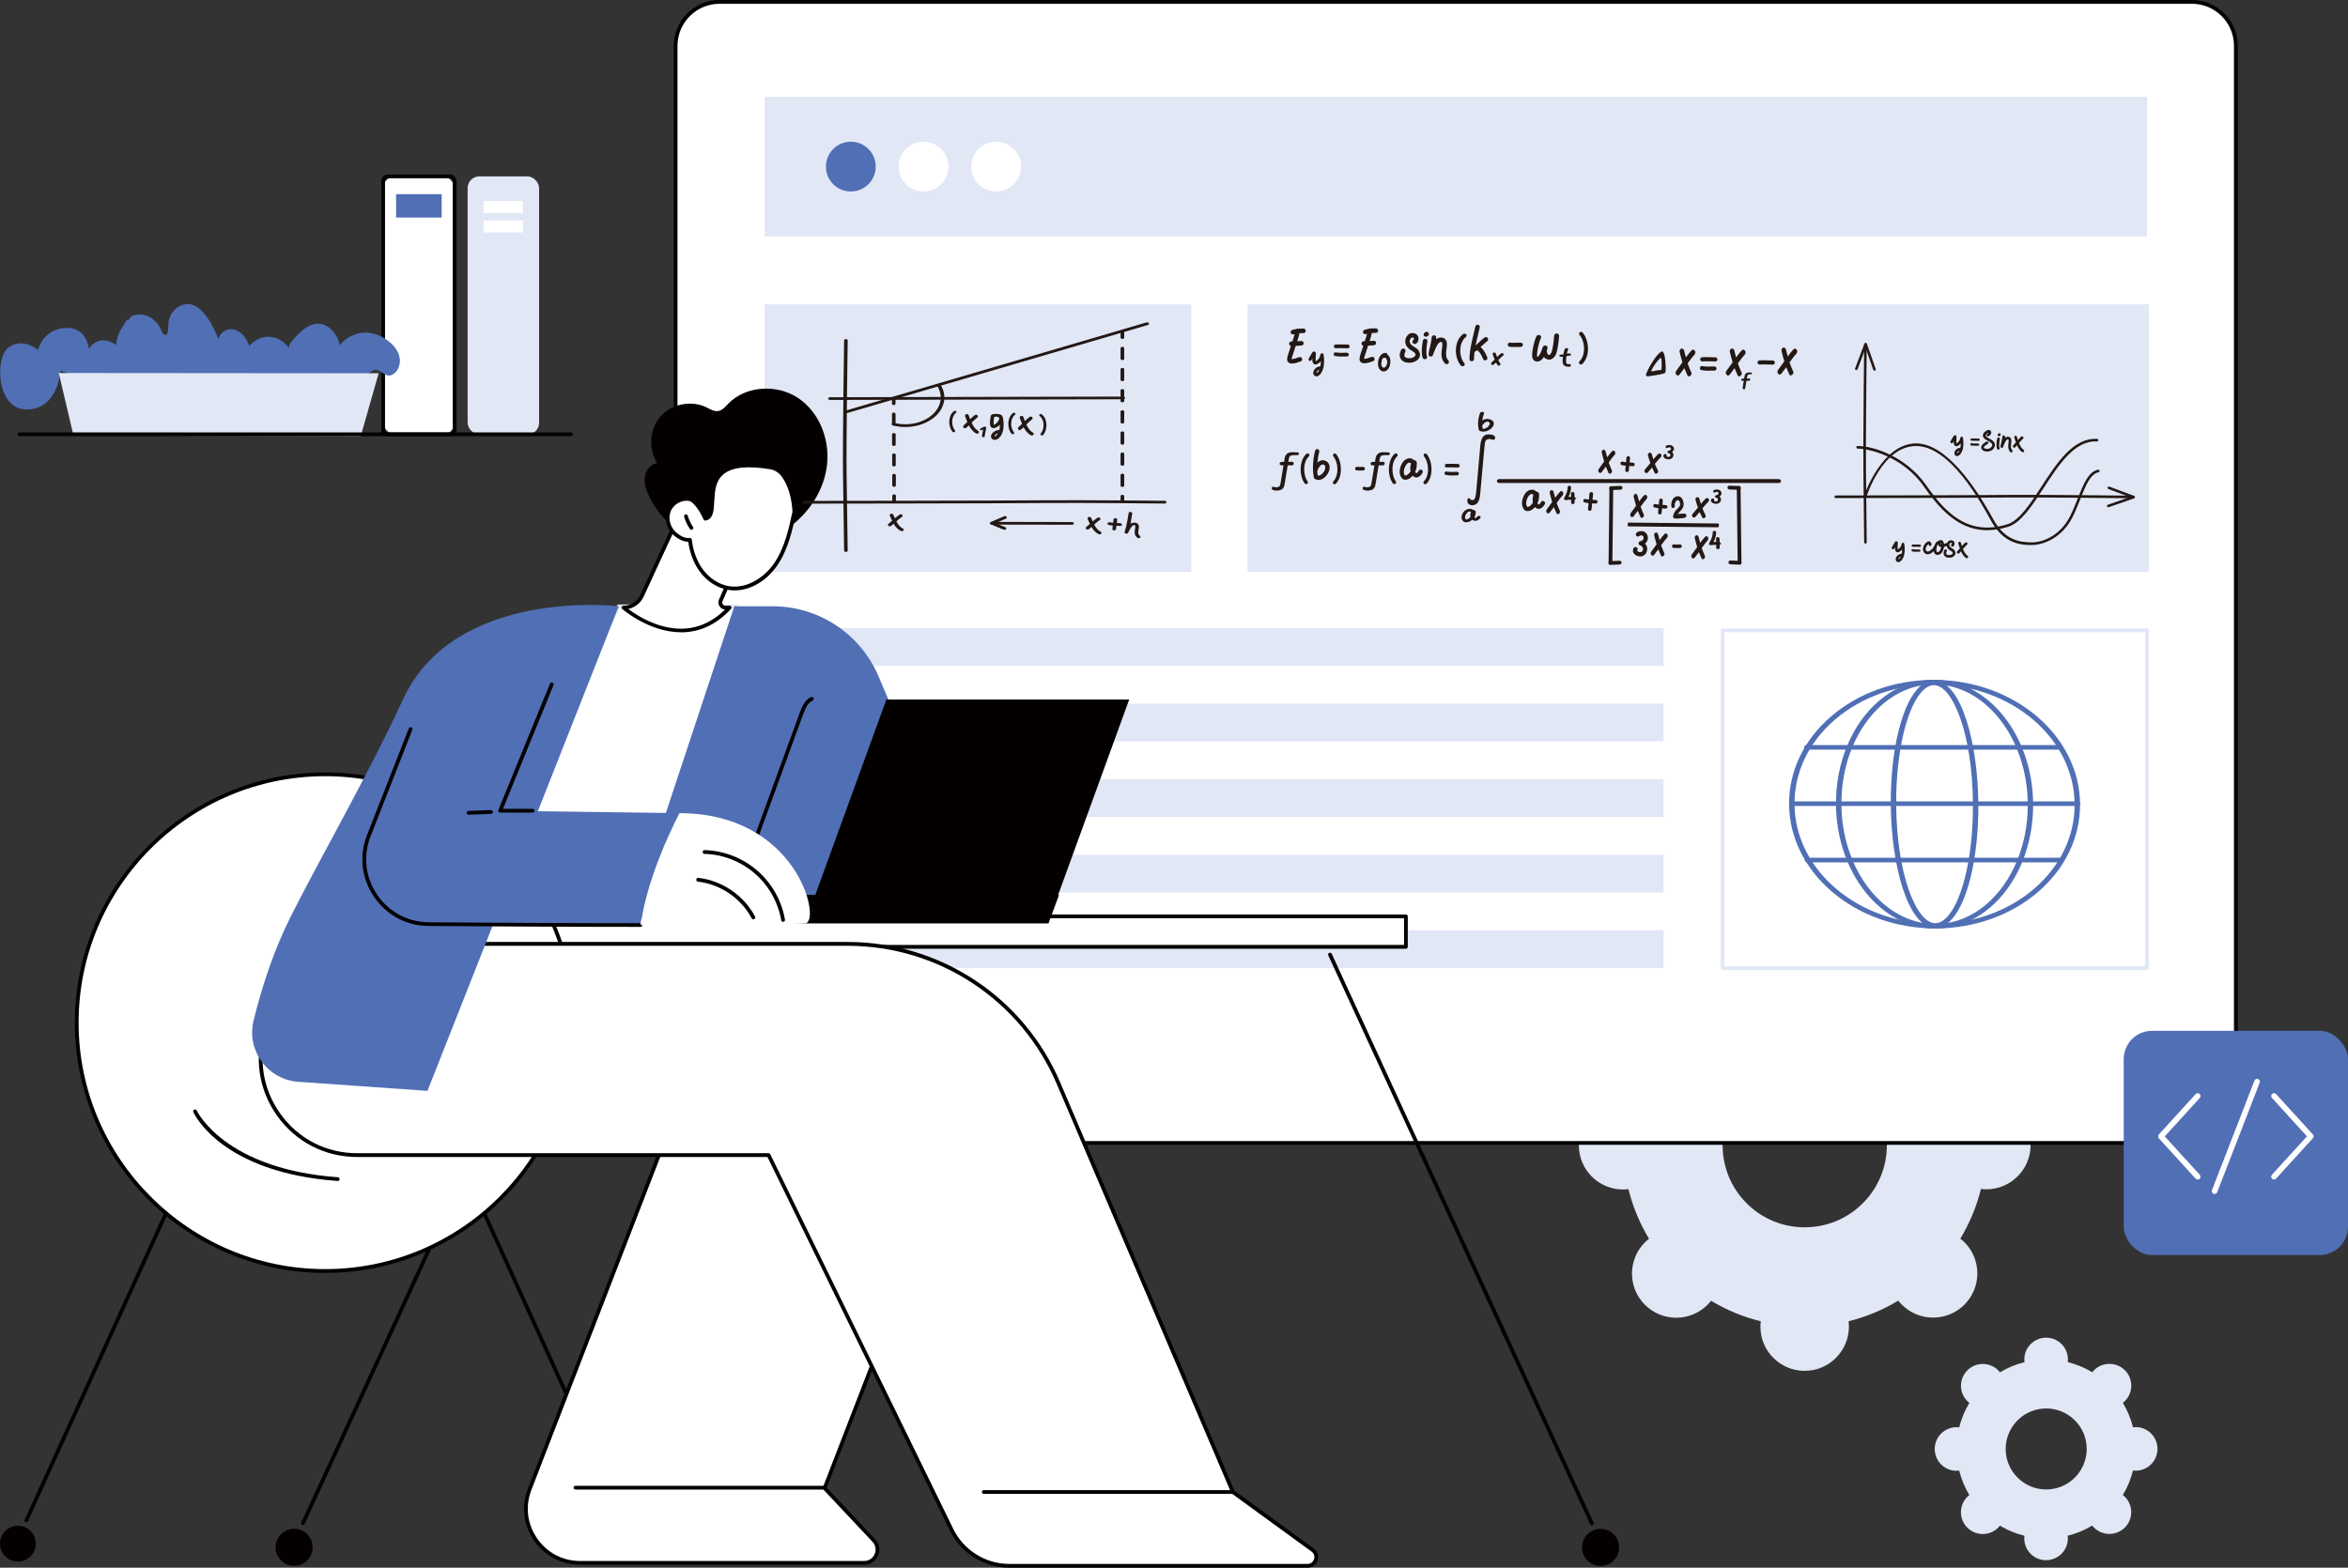 <?xml version="1.0" encoding="UTF-8"?>
<svg id="_레이어_2" data-name="레이어 2" xmlns="http://www.w3.org/2000/svg" viewBox="0 0 502.7 335.74">
  <rect x="0" y="0" width="502.7" height="335.74" fill="#333333" stroke="none"/>
  <defs>
    <style>
      .cls-1 {
        fill: #506fb5;
      }

      .cls-1, .cls-2, .cls-3, .cls-4, .cls-5 {
        stroke-width: 0px;
      }

      .cls-2 {
        fill: #fff;
      }

      .cls-3 {
        fill: #231815;
      }

      .cls-4 {
        fill: #040000;
      }

      .cls-5 {
        fill: #e1e7f5;
      }
    </style>
  </defs>
  <g id="_레이어_1-2" data-name="레이어 1">
    <g>
      <g id="Single_page_application" data-name="Single page application">
        <g>
          <path class="cls-5" d="M365.57,279.44c.28-.28.52-.57.76-.87,3.35,2.02,6.95,3.49,10.65,4.4-.05.38-.08.76-.08,1.15,0,5.23,4.23,9.46,9.47,9.46,5.23,0,9.47-4.24,9.48-9.47,0-.39-.03-.77-.08-1.15,3.7-.92,7.3-2.39,10.65-4.42.23.3.48.59.76.87,3.7,3.69,9.69,3.69,13.39,0,3.7-3.7,3.7-9.69,0-13.38-.28-.28-.57-.52-.87-.76,2.02-3.35,3.5-6.94,4.42-10.65.38.05.76.08,1.15.08,5.23,0,9.47-4.24,9.48-9.47,0-5.23-4.23-9.46-9.47-9.46-.39,0-.77.03-1.15.08-.92-3.7-2.39-7.29-4.41-10.64.3-.23.59-.48.87-.76,3.7-3.7,3.7-9.69,0-13.38-3.7-3.69-9.69-3.69-13.39,0-.28.28-.52.57-.76.87-3.35-2.02-6.94-3.49-10.65-4.4.05-.38.08-.76.08-1.15,0-5.23-4.23-9.46-9.46-9.46-5.23,0-9.47,4.24-9.48,9.47,0,.39.03.77.08,1.15-3.7.92-7.3,2.39-10.65,4.42-.23-.3-.48-.59-.76-.87-3.7-3.69-9.69-3.69-13.39,0-3.7,3.7-3.7,9.69,0,13.38.28.28.57.52.87.76-2.02,3.35-3.5,6.94-4.42,10.65-.38-.05-.76-.08-1.15-.08-5.23,0-9.47,4.24-9.48,9.47,0,5.23,4.23,9.46,9.46,9.46.39,0,.77-.03,1.15-.08.92,3.7,2.39,7.29,4.41,10.64-.3.23-.59.48-.87.76-3.7,3.7-3.7,9.69,0,13.38,3.7,3.69,9.69,3.69,13.39,0ZM373.96,232.84c6.87-6.87,18.01-6.87,24.87-.01,6.86,6.86,6.86,17.99-.01,24.86-6.87,6.87-18.01,6.87-24.87.01-6.86-6.86-6.86-17.99.01-24.86Z"/>
          <path class="cls-5" d="M427.81,327.16c.14-.14.26-.28.37-.43,1.65,1,3.43,1.72,5.25,2.17-.02.19-.04.37-.04.57,0,2.58,2.09,4.67,4.67,4.66s4.67-2.09,4.67-4.67c0-.19-.01-.38-.04-.57,1.83-.45,3.6-1.18,5.25-2.18.12.15.24.29.37.43,1.82,1.82,4.78,1.82,6.61,0,1.83-1.82,1.83-4.78,0-6.6-.14-.14-.28-.26-.43-.37,1-1.65,1.73-3.42,2.18-5.25.19.02.37.04.57.04,2.58,0,4.67-2.09,4.67-4.67,0-2.58-2.09-4.67-4.67-4.66-.19,0-.38.02-.57.04-.45-1.82-1.18-3.59-2.17-5.25.15-.12.29-.24.43-.37,1.83-1.82,1.83-4.78,0-6.6-1.82-1.82-4.78-1.82-6.61,0-.14.14-.26.28-.37.43-1.65-1-3.42-1.72-5.25-2.17.02-.19.04-.37.04-.57,0-2.58-2.09-4.67-4.67-4.66-2.58,0-4.67,2.09-4.67,4.67,0,.19.01.38.04.57-1.83.45-3.6,1.18-5.25,2.18-.12-.15-.24-.29-.37-.43-1.82-1.82-4.78-1.82-6.61,0-1.83,1.82-1.83,4.78,0,6.6.14.14.28.26.43.37-1,1.65-1.73,3.42-2.18,5.25-.19-.02-.37-.04-.57-.04-2.58,0-4.67,2.09-4.67,4.67s2.09,4.67,4.67,4.66c.19,0,.38-.02.57-.04.45,1.82,1.18,3.59,2.17,5.25-.15.12-.29.24-.43.37-1.82,1.82-1.83,4.78,0,6.6s4.78,1.82,6.61,0ZM431.95,304.18c3.39-3.39,8.88-3.39,12.27,0,3.39,3.38,3.38,8.87,0,12.26-3.39,3.39-8.88,3.39-12.27,0s-3.38-8.87,0-12.26Z"/>
        </g>
        <g>
          <g>
            <path class="cls-2" d="M154.06,244.77c-5.2,0-9.41-4.21-9.41-9.41V9.82c0-5.2,4.21-9.41,9.41-9.41h315.22c5.2,0,9.41,4.21,9.41,9.41v224.27c0,5.9-4.78,10.68-10.68,10.68H154.06Z"/>
            <path class="cls-4" d="M468.01,245.17H154.06c-5.41,0-9.82-4.4-9.82-9.82V9.82c0-5.41,4.4-9.82,9.82-9.82h315.22c5.41,0,9.82,4.4,9.82,9.82v224.27c0,6.11-4.97,11.08-11.08,11.08ZM154.06.81c-4.97,0-9.01,4.04-9.01,9.01v225.54c0,4.97,4.04,9.01,9.01,9.01h313.96c5.67,0,10.27-4.61,10.27-10.27V9.82c0-4.97-4.04-9.01-9.01-9.01H154.06Z"/>
          </g>
          <rect class="cls-5" x="163.69" y="65.18" width="91.36" height="57.28"/>
          <rect class="cls-5" x="163.69" y="20.71" width="295.96" height="29.94"/>
          <g>
            <circle class="cls-1" cx="182.16" cy="35.68" r="5.33"/>
            <circle class="cls-2" cx="197.72" cy="35.68" r="5.33"/>
            <circle class="cls-2" cx="213.28" cy="35.68" r="5.33"/>
          </g>
          <path class="cls-5" d="M459.65,207.74h-90.85c-.22,0-.4-.18-.4-.4v-72.35c0-.22.18-.4.4-.4h90.85c.22,0,.4.18.4.4v72.35c0,.22-.18.4-.4.4ZM369.21,206.93h90.04v-71.54h-90.04v71.54Z"/>
          <g>
            <rect class="cls-5" x="163.69" y="150.69" width="192.48" height="8.1"/>
            <rect class="cls-5" x="163.69" y="166.87" width="192.48" height="8.1"/>
            <rect class="cls-5" x="163.69" y="183.05" width="192.48" height="8.1"/>
            <rect class="cls-5" x="163.69" y="199.23" width="192.48" height="8.1"/>
            <rect class="cls-5" x="163.69" y="134.51" width="192.48" height="8.1"/>
          </g>
          <rect class="cls-5" x="267.1" y="65.18" width="192.95" height="57.28"/>
        </g>
        <g>
          <rect class="cls-1" x="454.68" y="220.76" width="48.02" height="48.02" rx="6.06" ry="6.06"/>
          <g>
            <g>
              <path class="cls-2" d="M470.52,252.61c-.16,0-.33-.07-.45-.2l-7.87-8.63c-.21-.23-.21-.59,0-.82l7.87-8.64c.23-.25.61-.27.86-.04.25.23.26.61.04.86l-7.5,8.23,7.5,8.23c.23.25.21.63-.04.86-.12.11-.26.16-.41.16Z"/>
              <path class="cls-2" d="M486.86,252.61c-.15,0-.29-.05-.41-.16-.25-.23-.26-.61-.04-.86l7.5-8.23-7.5-8.23c-.23-.25-.21-.63.04-.86.25-.23.63-.21.86.04l7.87,8.64c.21.23.21.59,0,.82l-7.87,8.63c-.12.13-.28.2-.45.2Z"/>
            </g>
            <path class="cls-2" d="M474.14,255.71c-.07,0-.15-.01-.22-.04-.31-.12-.47-.47-.35-.78l9.1-23.46c.12-.31.47-.47.78-.35.31.12.47.47.35.78l-9.1,23.46c-.09.24-.32.39-.56.39Z"/>
          </g>
        </g>
        <g>
          <g>
            <g>
              <rect class="cls-2" x="85.22" y="196.25" width="215.78" height="6.53"/>
              <path class="cls-4" d="M301,203.18H85.22c-.22,0-.4-.18-.4-.4v-6.53c0-.22.18-.4.4-.4h215.78c.22,0,.4.18.4.4v6.53c0,.22-.18.4-.4.4ZM85.63,202.37h214.97v-5.72H85.63v5.72Z"/>
            </g>
            <g>
              <path class="cls-4" d="M340.81,326.64c-.15,0-.3-.09-.37-.23l-56.06-121.81c-.09-.2,0-.44.2-.54.2-.09.44,0,.54.2l56.06,121.81c.09.2,0,.44-.2.54-.05.03-.11.04-.17.04Z"/>
              <circle class="cls-4" cx="342.69" cy="331.37" r="3.97" transform="translate(-66.97 87.6) rotate(-13.28)"/>
            </g>
            <g>
              <path class="cls-4" d="M64.86,326.64c-.06,0-.11-.01-.17-.04-.2-.09-.29-.33-.2-.54l56.06-121.81c.09-.2.33-.29.54-.2.2.09.29.33.2.54l-56.06,121.81c-.07.15-.21.23-.37.23Z"/>
              <circle class="cls-4" cx="62.97" cy="331.37" r="3.97" transform="translate(-215.87 141.58) rotate(-45)"/>
            </g>
          </g>
          <g>
            <g>
              <g>
                <circle class="cls-2" cx="69.61" cy="219.02" r="53.19"/>
                <path class="cls-4" d="M69.61,272.61c-29.55,0-53.59-24.04-53.59-53.59s24.04-53.59,53.59-53.59,53.59,24.04,53.59,53.59-24.04,53.59-53.59,53.59ZM69.61,166.23c-29.1,0-52.78,23.68-52.78,52.78s23.68,52.78,52.78,52.78,52.78-23.68,52.78-52.78-23.68-52.78-52.78-52.78Z"/>
              </g>
              <path class="cls-4" d="M72.32,252.92s-.02,0-.03,0c-24.82-1.8-30.66-14.23-30.9-14.76-.09-.2,0-.44.2-.53.2-.09.44,0,.53.2.06.13,5.92,12.53,30.22,14.29.22.02.39.21.37.43-.02.21-.19.37-.4.37Z"/>
              <g>
                <path class="cls-4" d="M5.64,326.04c-.06,0-.11-.01-.17-.04-.2-.09-.29-.33-.2-.53l29.89-65.78c.09-.2.33-.29.53-.2.2.09.29.33.2.53l-29.89,65.78c-.07.15-.21.24-.37.24Z"/>
                <circle class="cls-4" cx="3.83" cy="330.59" r="3.83" transform="translate(-126.22 26.63) rotate(-22.5)"/>
              </g>
              <g>
                <path class="cls-4" d="M133.58,326.04c-.15,0-.3-.09-.37-.24l-29.89-65.78c-.09-.2,0-.44.2-.53.2-.09.44,0,.53.2l29.89,65.78c.09.2,0,.44-.2.53-.05.02-.11.04-.17.04Z"/>
                <circle class="cls-4" cx="135.4" cy="330.59" r="3.83" transform="translate(-72.33 39.95) rotate(-13.28)"/>
              </g>
            </g>
            <g>
              <g>
                <g>
                  <g>
                    <path class="cls-2" d="M185.01,334.7h-60.82c-8.14,0-13.74-8.17-10.8-15.76l34.18-88.35h63.05l-34.09,88.1,10.55,11.22c1.71,1.81.42,4.79-2.07,4.79Z"/>
                    <path class="cls-4" d="M185.01,335.11h-60.82c-3.96,0-7.65-1.95-9.89-5.21-2.24-3.26-2.72-7.41-1.29-11.1l34.18-88.35c.06-.16.21-.26.38-.26h63.05c.13,0,.26.07.33.18.08.11.09.25.04.37l-33.99,87.87,10.37,11.03c.9.96,1.14,2.3.61,3.51-.52,1.21-1.66,1.96-2.98,1.96ZM147.85,230.99l-34.08,88.09c-1.35,3.49-.91,7.27,1.21,10.36,2.12,3.09,5.48,4.86,9.22,4.86h60.82c.99,0,1.85-.56,2.24-1.47.39-.91.22-1.92-.46-2.64l-10.55-11.22c-.11-.11-.14-.28-.08-.42l33.87-87.56h-62.18Z"/>
                  </g>
                  <path class="cls-4" d="M176.42,319h-53.23c-.22,0-.4-.18-.4-.4s.18-.4.4-.4h53.23c.22,0,.4.18.4.4s-.18.4-.4.4Z"/>
                </g>
                <g>
                  <g>
                    <path class="cls-2" d="M63.14,202.14l-6.17,17.9c-4.61,13.39,5.33,27.34,19.5,27.34h88.1l39.19,80.26c2.3,4.71,7.08,7.69,12.32,7.69h63.88c1.81,0,2.56-2.31,1.1-3.37l-17.08-12.43-37.34-87.54c-7.72-18.1-25.5-29.85-45.18-29.85H63.14Z"/>
                    <path class="cls-4" d="M279.95,335.74h-63.88c-5.35,0-10.33-3.11-12.68-7.92l-39.08-80.04h-87.85c-6.88,0-13.12-3.21-17.12-8.82-4-5.6-5-12.55-2.76-19.06l6.17-17.9c.06-.16.21-.27.38-.27h118.31c19.87,0,37.75,11.81,45.55,30.09l37.3,87.44,16.99,12.37c.81.59,1.13,1.59.82,2.54-.31.95-1.16,1.57-2.16,1.57ZM63.42,202.54l-6.07,17.63c-2.16,6.26-1.19,12.94,2.65,18.32,3.84,5.39,9.84,8.48,16.46,8.48h88.1c.15,0,.3.09.36.23l39.19,80.26c2.21,4.54,6.91,7.47,11.95,7.47h63.88c.78,0,1.23-.52,1.39-1.01.16-.49.1-1.17-.53-1.63l-17.08-12.43c-.06-.04-.11-.1-.13-.17l-37.34-87.54c-7.67-17.98-25.26-29.6-44.81-29.6H63.42Z"/>
                  </g>
                  <path class="cls-4" d="M263.97,319.93h-53.35c-.22,0-.4-.18-.4-.4s.18-.4.4-.4h53.35c.22,0,.4.18.4.4s-.18.4-.4.4Z"/>
                </g>
              </g>
              <g>
                <g>
                  <polygon class="cls-2" points="155.52 144.1 157.79 129.86 132.46 129.86 100.31 194.6 139.62 193.27 155.52 144.1"/>
                  <path class="cls-5" d="M100.31,195.01c-.14,0-.26-.07-.34-.19-.08-.12-.09-.27-.02-.4l32.15-64.74c.07-.14.21-.22.36-.22h25.33c.12,0,.23.05.31.14.08.09.11.21.09.33l-2.28,14.23s0,.04-.01.06l-15.89,49.18c-.05.16-.2.27-.37.28l-39.31,1.33s0,0-.01,0ZM132.71,130.27l-31.74,63.91,38.35-1.3,15.8-48.88,2.2-13.74h-24.6ZM155.52,144.1h0,0Z"/>
                </g>
                <g>
                  <path class="cls-1" d="M157.22,129.84h8.21c9.88,0,18.8,5.91,22.66,15l21.18,49.89h-73.54l21.49-64.89Z"/>
                  <path class="cls-4" d="M160.38,183.94s-.09,0-.14-.02c-.21-.08-.32-.31-.24-.52l11.22-30.75c.5-1.37,1.1-2.77,2.43-3.35.2-.09.44,0,.53.21.09.2,0,.44-.21.53-1.04.46-1.55,1.68-2,2.89l-11.22,30.75c-.06.16-.21.27-.38.27Z"/>
                </g>
                <path class="cls-1" d="M132.46,129.86l-40.94,103.76-27.65-1.94c-6.58-.46-11.16-6.74-9.57-13.15,1.43-5.78,3.57-12.85,6.64-19.51,4.58-9.94,17.33-31.79,25.3-49.16,11.06-24.08,45.85-20.1,46.21-20Z"/>
                <g>
                  <polygon class="cls-4" points="224.48 197.33 172.49 197.33 189.77 149.81 241.76 149.81 224.48 197.33"/>
                  <polygon class="cls-4" points="156.78 191.66 226.73 191.66 224.48 197.75 154.16 197.75 156.78 191.66"/>
                </g>
                <g>
                  <path class="cls-1" d="M107.08,173.63l11.05-27.05-30.22,9.54-8.94,22.82c-3.56,9.07,3.09,18.9,12.84,18.96,14.21.1,31.89.2,45.32.19,1.43-9.49,5.79-18.98,8.34-23.94-19.6-.28-38.39-.52-38.39-.52Z"/>
                  <path class="cls-4" d="M114.06,174.03h-6.98c-.13,0-.26-.07-.34-.18-.07-.11-.09-.25-.04-.38l11.05-27.05c.08-.21.32-.31.53-.22.21.08.31.32.22.53l-10.82,26.49h6.38c.22,0,.4.18.4.4s-.18.4-.4.4Z"/>
                  <path class="cls-4" d="M134.63,198.5c-13.6,0-30.8-.11-42.83-.19-4.78-.03-9.06-2.32-11.74-6.28-2.68-3.96-3.22-8.78-1.47-13.23l8.94-22.81c.08-.21.32-.31.52-.23.21.08.31.32.23.52l-8.94,22.82c-1.65,4.2-1.14,8.75,1.39,12.49,2.53,3.73,6.57,5.89,11.08,5.93,12.78.09,31.39.2,45.32.19h0c.22,0,.4.18.4.4,0,.22-.18.4-.4.4-.82,0-1.65,0-2.49,0Z"/>
                  <path class="cls-2" d="M145.47,174.15c-2.55,4.96-6.91,14.45-8.34,23.94,11.02-.01,34.34-.1,35.37-.35,3.32-.78-1.93-23.59-27.03-23.59Z"/>
                  <path class="cls-4" d="M100.31,174.48c-.22,0-.39-.17-.4-.39,0-.22.16-.41.39-.42l4.81-.19c.23-.02.41.16.42.39,0,.22-.16.41-.39.42l-4.81.19s-.01,0-.02,0Z"/>
                  <path class="cls-4" d="M167.66,197.42c-.19,0-.36-.14-.4-.33-.67-3.89-2.69-7.46-5.68-10.04-2.99-2.59-6.8-4.07-10.75-4.18-.22,0-.4-.19-.39-.42,0-.22.18-.39.42-.39,4.13.12,8.13,1.67,11.26,4.38,3.13,2.71,5.24,6.44,5.94,10.52.04.22-.11.43-.33.47-.02,0-.05,0-.07,0Z"/>
                  <path class="cls-4" d="M161.3,196.9c-.15,0-.29-.08-.36-.22-2.27-4.3-6.69-7.32-11.52-7.87-.22-.02-.38-.23-.36-.45.03-.22.23-.38.45-.36,5.1.58,9.75,3.76,12.15,8.29.1.2.03.44-.17.55-.06.03-.12.05-.19.05Z"/>
                </g>
              </g>
              <path class="cls-4" d="M177.08,99.31c.55-5.38-1.75-11.13-6.27-14.11-4.52-2.98-11.15-2.62-14.91,1.27-.62.64-1.23,1.4-2.1,1.55-.91.16-1.76-.4-2.59-.8-3.22-1.56-7.45-.71-9.81,1.99-2.36,2.7-2.65,6.99-.68,9.98-1.4.15-2.46,1.5-2.66,2.9s.26,2.81.86,4.09c2.59,5.54,7.96,9.68,13.97,10.79,11.02,2.03,23.04-6.35,24.2-17.65Z"/>
              <g>
                <g>
                  <path class="cls-2" d="M156.2,130.13h-.88c-.79,0-1.33-.81-1.01-1.54l3.46-7.95s1.85-15.87-13.22-8.45l-7.11,15.41c-.71,1.54-2.25,2.53-3.95,2.53,0,0,12.47,11.04,22.7,0Z"/>
                  <path class="cls-4" d="M145.81,135.41c-6.83,0-12.49-4.91-12.58-4.98-.13-.11-.17-.29-.11-.45.06-.16.21-.26.38-.26,1.53,0,2.94-.9,3.58-2.29l7.11-15.41c.04-.08.11-.15.19-.19,4.72-2.32,8.32-2.64,10.73-.94,3.85,2.72,3.1,9.51,3.07,9.8,0,.04-.01.08-.03.11l-3.46,7.95c-.1.22-.08.46.06.66.13.2.34.32.58.32h.88c.16,0,.31.1.37.24.06.15.04.32-.07.44-3.48,3.76-7.24,5.01-10.69,5.01ZM134.51,130.42c1.17.88,3.61,2.52,6.64,3.47,5.36,1.68,10.1.55,14.09-3.36-.48-.02-.92-.27-1.19-.68-.28-.43-.32-.96-.12-1.43l3.44-7.89c.06-.65.54-6.68-2.74-8.99-2.12-1.5-5.41-1.18-9.77.95l-7.05,15.28c-.63,1.36-1.87,2.34-3.3,2.65Z"/>
                </g>
                <g>
                  <g>
                    <path class="cls-2" d="M147.71,115.61c.28,2.36,1.05,4.7,2.47,6.61,1.42,1.91,3.52,3.35,5.87,3.73,3.93.63,7.84-1.84,10.07-5.14,2.23-3.29,3.13-7.29,3.95-11.18,0,0-.02-4.6-2.4-7.85-.67-.92-1.68-1.52-2.81-1.7-17.58-2.82-9.71,10.16-13.84,11,0,0-1.73-3.92-3.44-4.21-1.85-.31-3.82.89-4.42,2.67-.61,1.78.13,3.88,1.63,5.01.85.64,1.7,1.14,2.93,1.06Z"/>
                    <path class="cls-4" d="M157.28,126.44c-.44,0-.87-.03-1.3-.1-2.34-.37-4.57-1.79-6.13-3.89-1.29-1.74-2.15-3.95-2.5-6.43-1.22-.03-2.09-.6-2.82-1.15-1.67-1.26-2.41-3.56-1.76-5.46.68-1.99,2.82-3.28,4.87-2.93,1.62.27,3.1,3.08,3.59,4.11.71-.37.81-1.5.89-3.22.11-2.13.24-4.78,2.31-6.47,2.01-1.63,5.44-2.03,10.48-1.22,1.24.2,2.33.86,3.07,1.86,2.44,3.32,2.48,7.89,2.48,8.09,0,.03,0,.06,0,.08-.73,3.49-1.65,7.84-4.01,11.32-2.3,3.39-5.79,5.41-9.17,5.41ZM147.71,115.2c.2,0,.38.15.4.36.29,2.49,1.12,4.7,2.39,6.41,1.44,1.93,3.48,3.23,5.61,3.57,3.93.62,7.69-2.04,9.67-4.96,2.26-3.34,3.16-7.57,3.88-10.99-.01-.46-.16-4.63-2.33-7.57-.61-.83-1.51-1.38-2.54-1.54-4.81-.77-8.03-.43-9.85,1.05-1.8,1.46-1.91,3.81-2.02,5.88-.1,1.92-.18,3.74-1.83,4.07-.19.04-.37-.06-.45-.23-.64-1.44-2.05-3.79-3.14-3.97-1.65-.27-3.43.8-3.97,2.4-.54,1.59.08,3.5,1.49,4.56.87.66,1.62,1.05,2.66.98,0,0,.02,0,.03,0Z"/>
                  </g>
                  <path class="cls-4" d="M148.03,113.46c-.13,0-.26-.06-.33-.18-.55-.8-.96-1.68-1.23-2.61-.06-.21.06-.44.28-.5.21-.06.44.06.5.28.25.85.62,1.65,1.12,2.38.13.18.08.44-.11.56-.07.05-.15.07-.23.07Z"/>
                </g>
              </g>
            </g>
          </g>
        </g>
        <g>
          <g>
            <g>
              <rect class="cls-5" x="100.12" y="37.78" width="15.3" height="55.25" rx="2.49" ry="2.49"/>
              <rect class="cls-2" x="103.53" y="43.06" width="8.44" height="2.57"/>
              <rect class="cls-2" x="103.53" y="47.22" width="8.44" height="2.57"/>
            </g>
            <g>
              <g>
                <rect class="cls-2" x="82.03" y="37.78" width="15.3" height="55.25" rx="2.59" ry="2.59"/>
                <path class="cls-4" d="M96.29,93.43h-13.21c-.8,0-1.45-.65-1.45-1.45v-53.16c0-.8.65-1.45,1.45-1.45h13.21c.8,0,1.45.65,1.45,1.45v53.16c0,.8-.65,1.45-1.45,1.45ZM83.07,38.18c-.35,0-.64.29-.64.64v53.16c0,.35.29.64.64.64h13.21c.35,0,.64-.29.64-.64v-53.16c0-.35-.29-.64-.64-.64h-13.21Z"/>
              </g>
              <rect class="cls-1" x="84.8" y="41.58" width="9.76" height="5.01"/>
            </g>
          </g>
          <g>
            <path class="cls-1" d="M83.68,73.5c-1.59-1.47-3.56-2.32-5.55-2.29-1.99.04-3.97.99-5.39,2.7-.44-2.22-2-4.05-3.82-4.49-2.61-.63-5.05,1.85-6.72,4.03-.23.3-.43.79-.3,1.1-1.04-1.41-2.53-2.31-4.08-2.42-1.61-.12-3.25.59-4.44,1.93-.6-1.59-1.68-3.01-3.07-3.45-1.39-.44-3.06.34-3.59,1.98-.95-2.74-3.37-7.08-6.01-7.44-2.35-.32-4.73,1.69-4.68,4.74.03,1.86-.72,2.69-1.54.76-1.1-2.61-3.87-3.97-6.13-3-.3.13-.64.36-.67.75-.19.05-.39.09-.58.14-1.05,1.88-2.04,2.81-2.24,5.22,0,.04,0,.08,0,.12-.24-.18-.51-.35-.82-.5-3.39-1.68-5,1.35-5,1.35,0,0-.4-4.83-5.16-4.49-4.76.34-5.76,4.71-5.76,4.71,0,0-3.11-2.75-6.22-.62-3.11,2.13-2.75,13.53,3.94,13.36,6.68-.17,7.07-8.26,7.07-8.26l7.87,2.2c.19.84,4.94-1.29,5.22-.52,3.28,9.06,14.02,9.69,20.89,9.5,4.82-.13,9.63-.89,14.35-2.06,2.8-.7,5.66-1.13,8.4-2.14,2.34-.87,5-2.54,6.44-4.86.17-.28.29-.61.51-.83.59-.57,1.55-.38,2.23-.71.44-.21.84-.76,1.33-.81,1.58-.16,2.42,2.13,4.2.81.76-.56,1.25-1.62,1.26-2.7,0-1.55-.9-2.89-1.91-3.82Z"/>
            <polygon class="cls-5" points="12.58 79.88 15.73 93.26 77.23 93.41 81.07 79.94 12.58 79.88"/>
          </g>
          <path class="cls-4" d="M122.24,93.41H4.14c-.22,0-.4-.18-.4-.4s.18-.4.4-.4h118.1c.22,0,.4.18.4.4s-.18.4-.4.4Z"/>
        </g>
      </g>
      <g>
        <path class="cls-1" d="M414.34,198.83c-17.17,0-31.21-11.94-31.3-26.61-.04-7.11,3.16-13.8,9.03-18.83,5.85-5.02,13.65-7.78,21.96-7.78,17.17,0,31.21,11.94,31.3,26.61.04,7.11-3.16,13.8-9.03,18.83-5.85,5.02-13.65,7.78-21.96,7.78ZM414.03,146.6c-8,0-15.51,2.66-21.14,7.49-5.64,4.84-8.73,11.28-8.69,18.13.08,14.13,13.61,25.62,30.14,25.62,8,0,15.51-2.66,21.14-7.49,5.64-4.84,8.73-11.28,8.69-18.13-.08-14.13-13.6-25.62-30.14-25.62Z"/>
        <path class="cls-1" d="M414.34,198.86c-11.64,0-21.17-11.95-21.26-26.64-.05-8.87,3.37-17.13,9.16-22.09,3.47-2.98,7.55-4.55,11.79-4.55,11.64,0,21.17,11.95,21.26,26.64.05,8.87-3.37,17.13-9.16,22.09-3.47,2.98-7.55,4.55-11.79,4.55ZM414.03,146.57c-3.93,0-7.72,1.47-10.97,4.26-5.57,4.78-8.87,12.78-8.82,21.39.08,14.15,9.1,25.66,20.11,25.66,3.93,0,7.72-1.47,10.97-4.26,5.57-4.78,8.87-12.78,8.82-21.39-.08-14.15-9.1-25.66-20.11-25.66Z"/>
        <path class="cls-1" d="M414.34,198.71c-5.87,0-9.45-13.47-9.53-26.48-.07-11.82,2.49-22,6.37-25.33.9-.77,1.86-1.16,2.85-1.16,5.87,0,9.45,13.47,9.53,26.48.07,11.82-2.49,22-6.37,25.33-.9.77-1.86,1.16-2.85,1.16ZM414.03,146.73c-.67,0-1.35.29-2.03.87-3.62,3.1-6.1,13.23-6.03,24.62.09,15.25,4.4,25.5,8.37,25.5.67,0,1.35-.29,2.03-.87,3.62-3.11,6.1-13.23,6.03-24.62-.09-15.25-4.4-25.5-8.37-25.5Z"/>
        <path class="cls-1" d="M444.83,172.61h-60.87c-.32,0-.58-.22-.58-.49s.26-.49.58-.49h60.87c.32,0,.58.22.58.49s-.26.49-.58.49Z"/>
        <path class="cls-1" d="M440.86,160.54h-54.05c-.32,0-.58-.22-.58-.49s.26-.49.58-.49h54.05c.32,0,.58.22.58.49s-.26.49-.58.49Z"/>
        <path class="cls-1" d="M441.01,184.68h-54.05c-.32,0-.58-.22-.58-.49s.26-.49.58-.49h54.05c.32,0,.58.22.58.49s-.26.49-.58.49Z"/>
      </g>
    </g>
    <g>
      <g>
        <g>
          <g>
            <g>
              <path class="cls-3" d="M399.39,116.41c-.15,0-.27-.12-.28-.27,0-.09-.08-9.21-.16-15.15-.08-5.94.16-26.98.16-27.19,0-.15.12-.28.28-.27.15,0,.27.13.27.28,0,.21-.24,21.24-.16,27.18.08,5.94.16,15.06.16,15.15,0,.15-.12.28-.27.28h0Z"/>
              <path class="cls-3" d="M401.32,79.39c-.11,0-.22-.07-.26-.19l-1.64-4.7-1.72,4.58c-.05.14-.21.21-.36.16-.14-.05-.22-.21-.16-.36l1.99-5.29c.04-.11.15-.18.26-.18.12,0,.22.08.26.19l1.89,5.42c.05.14-.03.3-.17.35-.03.01-.06.02-.09.02Z"/>
            </g>
            <g>
              <path class="cls-3" d="M456.71,106.71h0c-.21,0-21.3-.24-27.25-.16-5.95.08-36.11.12-36.42.12h0c-.15,0-.28-.12-.28-.28,0-.15.12-.28.28-.28.3,0,30.46-.04,36.41-.12,5.95-.08,27.05.16,27.26.16.15,0,.27.13.27.28,0,.15-.13.27-.28.27Z"/>
              <path class="cls-3" d="M451.38,108.64c-.11,0-.22-.07-.26-.19-.05-.14.03-.3.17-.35l4.71-1.64-4.59-1.72c-.14-.05-.22-.21-.16-.36.05-.14.21-.22.36-.16l5.31,1.99c.11.04.18.15.18.26,0,.12-.08.22-.19.26l-5.43,1.89s-.06.02-.09.02Z"/>
            </g>
          </g>
          <path class="cls-3" d="M425.45,113.55c-2.13,0-4.12-.55-6.01-1.64-2.52-1.46-4.83-3.81-7.48-7.63-4.65-6.7-12.04-8.21-14.25-8.21-.15,0-.28-.12-.28-.28s.12-.28.28-.28c3.42,0,10.44,2.29,14.71,8.45,4.07,5.86,8.98,10.92,17.32,8.33,2.59-.8,4.88-4.32,7.3-8.04,3.37-5.18,6.86-10.54,11.95-10.26.15,0,.27.14.26.29,0,.15-.14.27-.29.26-4.77-.27-8.17,4.95-11.45,10.01-2.48,3.81-4.81,7.4-7.6,8.27-1.55.48-3.03.72-4.44.72Z"/>
          <path class="cls-3" d="M434.97,116.73c-2.89,0-6.18-.62-8.7-5.23-2.17-3.95-8.75-15.98-16.03-15.98s-10.66,10.9-10.69,11.01c-.05.14-.2.22-.35.17-.14-.05-.22-.2-.17-.35.16-.46,3.89-11.39,11.22-11.39s14.31,12.24,16.51,16.26c2.39,4.35,5.49,4.94,8.22,4.94s6.26-1.73,8.21-5.58c.63-1.24,1.15-2.56,1.66-3.84,1.21-3.06,2.26-5.71,4.33-6.15.15-.03.3.06.33.21s-.06.3-.21.33c-1.79.39-2.78,2.9-3.94,5.82-.51,1.29-1.04,2.62-1.68,3.88-2.06,4.07-5.86,5.89-8.71,5.89Z"/>
        </g>
        <g>
          <path class="cls-3" d="M405.2,117.62c-.15-.06-.23-.21-.18-.37.04-.11.04-.09.27-.49.23-.4.38-.63.44-.71.05-.06.11-.1.18-.12.15-.04.28.02.35.13.03.05.05.1.06.17,0,.03,0,.08,0,.13,0,.02-.01.22-.04.6-.02.27-.02.48,0,.61,0,.03.01.06.02.09l.06-.02c.1-.06.21-.14.31-.24.27-.27.42-.57.46-.91.02-.15.17-.27.32-.25.07,0,.12.04.17.09.05.04.08.1.09.17.11.8.11,1.51,0,2.12-.03.17-.05.35-.14.55-.04.12-.09.23-.14.34-.14.3-.32.52-.52.68-.22.17-.43.23-.62.18-.23-.06-.38-.25-.42-.47-.03-.19,0-.39.11-.59.21-.38.62-.68,1.16-.72.05-.28.08-.59.09-.93-.04.05-.09.1-.14.16-.14.14-.29.26-.44.34-.18.1-.34.13-.47.11-.25-.05-.4-.25-.45-.6-.01-.12-.02-.28-.01-.47-.17.29-.1.19-.15.25-.07.13-.21.23-.36.18ZM406.57,119.73c.13-.1.25-.26.35-.47l.03-.07c-.21.07-.36.2-.45.37-.05.09-.07.17-.06.23t0,0s.07-.04.12-.07Z"/>
          <path class="cls-3" d="M409.24,117.81c.02-.13.15-.21.28-.19.21.04.48.06.67.06.09,0,.21,0,.37,0,.16,0,.28,0,.36,0,.13,0,.24.1.24.24s-.11.24-.24.24c-.07,0-.19,0-.34,0h-.39c-.2,0-.53-.01-.75-.06-.13-.02-.22-.15-.19-.28ZM409.27,116.87c-.01-.13.09-.25.22-.26.21-.01.47-.02.79,0,.45.01.7.02.75.02.13,0,.24.1.24.24s-.11.24-.24.24c-.05,0-.31,0-.76-.02-.3,0-.54,0-.73,0-.13.01-.25-.09-.26-.21Z"/>
          <path class="cls-3" d="M413.23,116.93c-.16,0-.29-.13-.29-.29,0-.05,0-.09-.01-.12-.08.03-.17.1-.27.21-.17.19-.29.39-.35.61-.06.21-.05.4.04.55.09.14.19.22.32.23.13.01.28-.03.46-.13.18-.1.35-.24.52-.42.17-.18.31-.36.41-.54.07-.14.25-.2.39-.12.14.08.19.25.12.39-.12.23-.29.45-.5.68-.21.22-.43.39-.66.52-.28.16-.55.22-.8.2-.31-.03-.55-.2-.74-.5-.19-.3-.22-.69-.11-1.02.11-.33.27-.61.48-.83.25-.27.49-.41.73-.41.18,0,.32.08.43.22.08.12.12.28.12.49,0,.16-.13.29-.29.29Z"/>
          <path class="cls-3" d="M416.16,117.38c-.09.4-.23.72-.44.98-.26.33-.57.49-.94.48-.35-.01-.59-.24-.7-.56-.1-.27-.11-.58-.06-.95.05-.33.17-.65.35-.96.19-.3.48-.54.81-.61h.04c.12-.1.25-.12.4-.1.32.07.5.36.56.7.01.05.02.11.03.17.15-.05.31-.12.49-.22.14-.08.32-.02.39.11s.02.31-.11.39c-.29.16-.54.26-.78.32l-.04.25ZM415.62,117.18c-.3-.04-.51-.2-.62-.45-.02-.05-.04-.11-.06-.17-.18.21-.3.5-.35.85-.04.27-.03.49.03.67.04.12.11.18.18.18.17,0,.33-.08.47-.26.15-.19.26-.44.33-.75v-.08ZM415.53,116.26c-.04.08-.04.16,0,.24.02.05.07.09.13.1l-.02-.13c-.02-.11-.05-.19-.1-.23v.02Z"/>
          <path class="cls-3" d="M417.75,116.92c-.08-.14-.04-.31.09-.4.04-.02.07-.1.05-.18-.02-.08-.09-.11-.2-.11-.1,0-.18.06-.25.17-.07.1-.1.22-.09.36.04.29.19.42.52.63l.09.06c.05.03.09.05.11.07l.1.07c.05.03.09.06.11.09.04.04.15.13.2.2.07.11.15.26.18.43.05.39-.15.7-.47.9-.29.18-.62.25-.99.23-.37-.02-.72-.15-.92-.43-.23-.32-.23-.72.01-1.21.07-.14.24-.2.38-.13.15.07.21.24.13.39-.14.28-.16.49-.07.62.09.12.25.18.48.2.25.01.48-.04.66-.15.15-.09.22-.2.21-.32-.01-.1-.06-.17-.12-.23-.07-.06-.2-.15-.39-.27-.2-.12-.3-.19-.47-.36-.17-.17-.28-.4-.32-.68-.02-.17,0-.34.06-.51.06-.17.16-.32.3-.45.14-.13.32-.2.51-.21.41-.02.7.2.79.53.08.3-.03.64-.3.81-.14.08-.32.04-.4-.09Z"/>
          <path class="cls-3" d="M419.05,118.47c-.11-.11-.11-.3,0-.41.15-.16.34-.36.56-.62-.05-.15-.12-.34-.2-.59l-.14-.45c-.05-.15.03-.31.18-.36.15-.05.31.03.36.18l.12.37.11.35c.26-.3.49-.54.71-.72.12-.11.31-.09.41.03.11.11.09.3-.02.4-.22.2-.51.49-.84.88l-.03.04c.26.67.56,1.16.99,1.46.13.09.16.27.07.4-.09.13-.27.16-.4.07-.43-.29-.79-.77-1.08-1.43-.15.16-.28.3-.4.42-.11.11-.29.11-.41,0Z"/>
        </g>
        <g>
          <path class="cls-3" d="M421.83,95.11c.02-.13.15-.21.28-.19.21.04.48.06.67.06.09,0,.21,0,.37,0,.16,0,.28,0,.36,0,.13,0,.24.1.24.24s-.11.24-.24.24c-.07,0-.19,0-.34,0h-.39c-.2,0-.53-.01-.75-.06-.13-.02-.22-.15-.19-.28ZM421.86,94.17c-.01-.13.09-.25.22-.26.21-.01.47-.02.79,0,.45.01.7.02.75.02.13,0,.24.1.24.24s-.11.24-.24.24c-.05,0-.31,0-.76-.02-.3,0-.54,0-.73,0-.13.01-.25-.09-.26-.21Z"/>
          <path class="cls-3" d="M425.35,93.31c-.06-.15,0-.31.14-.38.16-.07.25-.16.26-.26t0,0c-.12.02-.26.11-.44.28-.13.13-.2.24-.19.33,0,.11.11.23.32.37.09.06.22.14.38.23.23.13.38.21.44.25.38.23.63.47.75.71.18.36.13.75-.15,1.17-.23.37-.65.61-1.06.66-.4.06-.82.02-1.12-.13-.18-.09-.32-.21-.42-.37-.1-.16-.12-.33-.07-.54.1-.37.46-.71,1.1-1.05.14-.08.32-.02.39.12.08.14.02.31-.12.39-.54.28-.78.53-.82.69-.02.09.04.18.19.25.4.22,1.17.11,1.44-.33.16-.24.2-.45.12-.61-.07-.14-.25-.3-.54-.48l-.42-.24c-.18-.1-.32-.19-.43-.26-.36-.24-.54-.51-.57-.8-.02-.27.11-.53.37-.79.26-.24.5-.39.73-.43.25-.04.48.04.61.24.11.2.11.41,0,.61-.11.21-.28.37-.53.48-.14.07-.31,0-.38-.14Z"/>
          <path class="cls-3" d="M427.94,93.7c.15.03.26.19.22.34-.08.38-.12.71-.13,1.02-.01.42,0,.7.07.82.06.15,0,.32-.15.38-.14.06-.32,0-.38-.14-.09-.21-.13-.57-.12-1.08,0-.34.06-.71.14-1.12.03-.15.19-.26.34-.22ZM427.72,93.29c-.08-.14-.03-.31.1-.4l.1-.06c.13-.08.31-.03.39.1.08.13.03.31-.1.39-.03.02-.07.04-.1.06-.13.08-.31.03-.39-.1Z"/>
          <path class="cls-3" d="M429,93.25c.16,0,.28.14.28.3,0,.07,0,.14-.02.22.19-.17.4-.25.63-.24.22,0,.4.08.53.22.11.11.18.27.2.47,0,.09,0,.16,0,.2,0,.03,0,.1,0,.2l-.02.21s0,.11-.02.21l-.03.2c-.07.54.02.93.26,1.16.11.11.12.29,0,.41-.11.11-.29.12-.4,0-.38-.36-.52-.91-.43-1.63l.03-.22.02-.2.02-.18c0-.09.01-.14,0-.16,0-.02,0-.07,0-.14,0-.08-.02-.12-.05-.15-.02-.02-.06-.03-.13-.04-.15,0-.32.15-.5.46-.07.13-.13.25-.22.45-.04.1-.07.17-.09.21l-.11.28-.09.23c-.04.13-.17.22-.32.2-.15-.02-.26-.17-.24-.32.02-.2.1-.57.23-1.11.1-.43.16-.76.17-.99,0-.15.14-.28.3-.27Z"/>
          <path class="cls-3" d="M431.04,95.77c-.11-.11-.11-.3,0-.41.15-.16.34-.36.56-.62-.05-.15-.12-.34-.2-.59l-.14-.45c-.05-.15.03-.31.18-.36.15-.05.31.03.36.18l.12.37.11.35c.26-.3.49-.54.71-.72.12-.11.31-.09.41.03.11.11.09.3-.02.4-.22.2-.51.49-.84.88l-.03.04c.26.67.56,1.16.99,1.46.13.09.16.27.07.4-.09.13-.27.16-.4.07-.43-.29-.79-.77-1.08-1.43-.15.16-.28.3-.4.42-.11.11-.29.11-.41,0Z"/>
          <path class="cls-3" d="M417.77,94.91c-.15-.06-.23-.21-.18-.37.04-.11.04-.09.27-.49.23-.4.38-.63.44-.71.05-.06.11-.1.18-.12.15-.04.28.02.35.13.03.05.05.1.06.17,0,.03,0,.08,0,.13,0,.02-.01.22-.04.6-.02.27-.02.48,0,.61,0,.03.01.06.02.09l.06-.02c.1-.06.21-.14.31-.24.27-.27.42-.57.46-.91.02-.15.17-.27.32-.25.07,0,.12.04.17.09.05.04.08.1.09.17.11.8.11,1.51,0,2.12-.03.17-.05.35-.14.55-.04.12-.09.23-.14.34-.14.3-.32.52-.52.68-.22.17-.43.23-.62.18-.23-.06-.38-.25-.42-.47-.03-.19,0-.39.11-.59.21-.38.62-.68,1.16-.72.05-.28.08-.59.09-.93-.04.05-.09.1-.14.16-.14.14-.29.26-.44.34-.18.1-.34.13-.47.11-.25-.05-.4-.25-.45-.6-.01-.12-.02-.28-.01-.47-.17.29-.1.19-.15.25-.07.13-.21.23-.36.18ZM419.13,97.03c.13-.1.25-.26.35-.47l.03-.07c-.21.07-.36.2-.45.37-.05.09-.07.17-.06.23t0,0s.07-.04.12-.07Z"/>
        </g>
      </g>
      <g>
        <path class="cls-3" d="M276.93,71.61c-.26.06-.53-.08-.6-.34-.06-.26.08-.52.34-.6.32-.09.6-.15.85-.2.11-.07.22-.1.35-.08.03,0,.06,0,.09.02.36-.04.74-.06,1.13-.04.26,0,.47.24.46.51,0,.26-.24.47-.51.46-.29,0-.57,0-.83.02-.09.46-.25,1.03-.48,1.73.39-.04.69-.06.9-.06.27,0,.49.22.49.48s-.22.48-.49.48c-.19,0-.53.02-1.03.07l-.2.02c-.12.35-.21.63-.27.85l-.14.44c-.1.31-.23.71-.29.87-.11.31-.15.54-.16.66h.06c.3,0,.81-.13,1.54-.4.26-.1.53.03.62.29.1.25-.03.52-.28.61-.83.31-1.46.46-1.88.46-.27,0-.5-.06-.67-.18-.19-.14-.31-.34-.35-.59-.04-.26.02-.64.19-1.16,0,0,.06-.18.17-.5.11-.33.19-.59.25-.77l.18-.58c-.23-.06-.38-.27-.37-.5.02-.27.25-.46.52-.45.06,0,.11,0,.17,0,.24-.7.4-1.23.49-1.6l-.24.06Z"/>
        <path class="cls-3" d="M285.53,75.79c.04-.22.26-.36.48-.32.35.07.82.09,1.13.09.15,0,.36,0,.62-.02.27,0,.47,0,.61,0,.23,0,.4.17.4.4s-.18.4-.4.4c-.12,0-.32,0-.58,0l-.66.02c-.33,0-.89-.04-1.28-.11-.23-.04-.36-.25-.32-.46ZM285.58,74.22c-.02-.22.15-.41.37-.44.35-.02.79-.03,1.33-.02.77.02,1.19.03,1.27.03.23,0,.4.17.4.4s-.18.4-.4.4c-.09,0-.52,0-1.29-.03-.51-.02-.92,0-1.24.02-.23.02-.42-.14-.44-.36Z"/>
        <path class="cls-3" d="M292.43,71.56c-.26.06-.53-.08-.6-.34-.06-.26.08-.52.34-.6.32-.09.6-.15.85-.2.11-.07.22-.1.35-.08.03,0,.06,0,.09.02.36-.04.74-.06,1.13-.04.26,0,.47.24.46.51,0,.26-.24.47-.51.46-.29,0-.57,0-.83.02-.09.46-.25,1.03-.48,1.73.39-.04.69-.06.9-.06.27,0,.49.22.49.48s-.22.48-.49.48c-.19,0-.53.02-1.03.07l-.2.02c-.12.35-.21.63-.27.85l-.14.44c-.1.31-.23.71-.29.87-.11.31-.15.54-.16.66h.06c.3,0,.81-.13,1.54-.4.26-.1.53.03.62.29.1.25-.03.52-.28.61-.83.31-1.46.46-1.88.46-.27,0-.5-.06-.67-.18-.19-.14-.31-.34-.35-.59-.04-.26.02-.64.19-1.16,0,0,.06-.18.17-.5.11-.33.19-.59.25-.77l.18-.58c-.23-.06-.38-.27-.37-.5.02-.27.25-.46.52-.45.06,0,.11,0,.17,0,.24-.7.4-1.23.49-1.6l-.24.06Z"/>
        <path class="cls-3" d="M297.03,75.94c.23.14.4.36.51.65.14.37.18.81.1,1.29-.07.48-.23.87-.47,1.18-.28.36-.67.56-1.11.47-.47-.09-.77-.43-.92-.88-.13-.39-.16-.83-.07-1.33.08-.49.26-.89.52-1.22.3-.36.7-.58,1.16-.51.17.02.3.17.28.34ZM296.08,76.7c-.19.23-.22.35-.28.73-.07.38-.11.59-.01.87.08.26.23.41.43.44.15.03.3-.04.44-.22.17-.22.27-.39.33-.75.06-.37,0-.51-.09-.77-.09-.23-.23-.37-.44-.39-.07-.01-.31.01-.37.09Z"/>
        <path class="cls-3" d="M302.48,73.45c-.14-.23-.07-.53.15-.67.07-.04.12-.17.09-.31-.04-.14-.15-.19-.33-.19-.16,0-.31.1-.43.28-.12.18-.17.38-.15.61.06.48.32.72.87,1.06l.15.1c.09.06.15.09.18.11l.17.11c.09.06.15.1.19.15.07.06.26.22.33.34.12.19.25.44.3.73.09.65-.26,1.19-.8,1.52-.49.3-1.05.43-1.68.4-.62-.03-1.22-.26-1.55-.73-.4-.54-.39-1.22.02-2.05.12-.23.41-.34.65-.22.25.12.35.4.23.65-.23.48-.27.82-.11,1.05.15.2.42.31.82.33.43.02.81-.06,1.12-.26.26-.15.37-.34.35-.54-.02-.16-.1-.29-.21-.4-.11-.1-.33-.26-.65-.46-.33-.2-.5-.32-.79-.61-.29-.29-.47-.68-.53-1.15-.03-.28,0-.57.1-.85.1-.29.27-.55.51-.77.24-.22.53-.34.86-.35.69-.04,1.18.35,1.33.89.13.51-.05,1.09-.51,1.38-.23.14-.53.07-.67-.15Z"/>
        <path class="cls-3" d="M305.22,72.57c.26.06.44.31.38.57-.13.64-.2,1.21-.22,1.73-.02.71.02,1.18.12,1.39.11.25,0,.54-.25.64-.23.1-.53,0-.64-.24-.15-.35-.23-.97-.2-1.83.02-.57.1-1.2.23-1.89.06-.26.32-.44.57-.38ZM304.86,71.89c-.14-.23-.06-.53.17-.67l.17-.1c.23-.14.53-.06.66.18.14.23.06.52-.17.65-.06.04-.11.07-.17.1-.23.13-.53.06-.66-.17Z"/>
        <path class="cls-3" d="M307.02,71.81c.27,0,.48.24.47.51,0,.12-.02.24-.03.37.32-.28.68-.42,1.06-.41.38,0,.68.14.9.37.19.19.3.46.34.8,0,.15,0,.27.02.33,0,.06,0,.18-.02.35l-.04.36c0,.07-.02.19-.04.36l-.05.35c-.11.92.03,1.57.44,1.96.19.19.2.49,0,.69-.19.19-.49.2-.68,0-.64-.6-.88-1.53-.73-2.77l.05-.38.04-.34.03-.31c.02-.15.02-.23.02-.27s0-.11-.02-.23c0-.13-.04-.21-.08-.25-.03-.04-.11-.06-.22-.06-.26,0-.54.25-.84.78-.12.22-.22.42-.37.77-.07.17-.12.29-.15.36l-.18.47-.15.4c-.06.23-.28.37-.53.34-.26-.03-.44-.28-.41-.54.04-.35.17-.97.39-1.88.17-.73.27-1.29.28-1.67,0-.26.24-.47.5-.46Z"/>
        <path class="cls-3" d="M313.88,71.59c.18.16.16.41-.03.56-.74.58-1.16,1.59-1.21,2.72-.05,1.12.28,2.22.87,2.92.16.17.11.43-.1.56-.2.14-.5.09-.65-.08-.37-.43-.65-.95-.83-1.56-.18-.6-.26-1.23-.23-1.86.03-.65.16-1.27.41-1.85.25-.59.63-1.06,1.11-1.44.19-.15.48-.14.66.03Z"/>
        <path class="cls-3" d="M316.42,69.54c.27.06.44.31.39.57-.07.36-.39,1.66-.55,2.34-.15.69-.27,1.19-.33,1.5h.02c.13-.11.29-.26.48-.44l.21-.19.23-.23.22-.19c.27-.25.45-.4.74-.61.22-.16.52-.12.68.1.16.22.12.52-.1.68-.25.19-.69.57-1.32,1.16-.04.04-.07.07-.11.1.23.18.45.41.66.71.3.43.56.92.78,1.49.1.25-.03.52-.28.62-.25.1-.53-.03-.62-.28-.19-.49-.4-.91-.66-1.27-.21-.3-.42-.5-.62-.6-.19.15-.37.27-.55.4-.07.53-.11,1.03-.11,1.49,0,.27-.22.48-.49.48s-.48-.22-.48-.48c0-.63.06-1.27.16-1.94s.27-1.48.49-2.43c.23-.96.56-2.33.61-2.59.06-.26.31-.44.57-.38Z"/>
        <path class="cls-3" d="M319.34,78.07c-.13-.12-.13-.31,0-.43.18-.17.4-.38.66-.65-.06-.16-.14-.36-.24-.62l-.17-.48c-.06-.16.03-.33.22-.38.18-.06.37.03.43.19l.14.39.14.37c.31-.31.58-.57.84-.76.14-.12.36-.1.48.03.13.12.11.32-.03.42-.27.21-.6.52-.99.92l-.04.04c.22.41.26.51.44.77.07.14.03.24-.14.35-.16.1-.32.11-.42,0-.07-.1-.14-.23-.37-.6-.18.17-.33.32-.47.44-.13.12-.35.12-.48,0Z"/>
        <path class="cls-3" d="M322.81,73.75c.05-.24.27-.41.52-.37.14.03.28.04.43.04.3,0,1.57-.03,1.83-.03s.45.2.45.45-.2.45-.45.45c-.07,0-.98,0-1.22.02-.47,0-.86,0-1.19-.04-.24-.05-.41-.28-.37-.52Z"/>
        <path class="cls-3" d="M329.64,71.75c.27.1.38.39.27.64-.54,1.14-.82,2.93-.84,3.58,0,.23.02.39.06.46.17-.02.34-.2.54-.55.17-.29.34-.69.51-1.19.03-.1.05-.19.1-.29l.02-.05c.03-.08.07-.15.14-.21.15-.15.38-.2.6-.1.25.1.37.4.25.64,0,.02,0,.03-.02.04l-.08.23c-.04.23-.03.45.06.67.1.27.28.4.38.42,0,.02.19.02.48-.46.32-.59.54-2.42.64-3.72.03-.27.28-.48.56-.45.29.02.52.25.49.52-.11,1.43-.36,3.4-.75,4.1-.38.69-.94,1.06-1.58.97-.36-.06-.66-.24-.92-.56-.44.7-.95,1.02-1.56.97-.77-.07-1-.82-.97-1.45.03-.78.33-2.69.93-3.94.11-.25.44-.35.69-.25Z"/>
        <path class="cls-3" d="M333.9,76.07c.09-.12.3-.17.47-.12.02,0,.05,0,.13-.01.05,0,.13-.02.21-.03.09-.52.2-.92.33-1.19.05-.13.26-.2.45-.16.19.04.3.17.24.29-.1.21-.19.51-.27.9.22-.04.4-.06.54-.05.2,0,.36.11.35.24,0,.13-.17.23-.36.23-.12,0-.31.03-.61.09l-.02.15c-.04.31-.06.58-.07.83,0,.25.02.42.05.51.15.38.71.2.75.21.22-.05.26.31.19.43-.07.13-.26.15-.46.15-.27,0-.62-.05-.84-.21-.21-.16-.26-.24-.35-.47-.1-.26-.1-.74-.02-1.46-.22.03-.41.02-.56-.02-.19-.06-.25-.19-.18-.32Z"/>
        <path class="cls-3" d="M338.17,77.92c-.16-.15-.16-.4,0-.56.65-.6.99-1.64.96-2.77,0-.56-.09-1.1-.27-1.6-.17-.51-.4-.94-.69-1.27-.15-.17-.12-.43.06-.56.18-.15.46-.11.6.06.36.41.64.92.83,1.52.2.6.31,1.21.32,1.85.03,1.32-.38,2.56-1.21,3.36-.17.15-.44.15-.61,0Z"/>
        <path class="cls-3" d="M280.39,77.29c-.18-.07-.28-.26-.22-.44.05-.13.04-.1.32-.58.27-.47.45-.75.53-.84.06-.07.14-.12.21-.14.18-.05.34.02.42.15.04.06.06.13.07.21,0,.04.01.09.01.15,0,.03-.02.27-.05.72-.02.32-.02.57,0,.73,0,.04.02.07.02.1l.07-.02c.12-.07.25-.17.37-.29.32-.32.5-.68.55-1.08.03-.18.2-.32.39-.3.08.01.15.05.2.11.06.05.1.12.1.2.13.96.13,1.8,0,2.53-.04.21-.06.42-.17.66-.05.14-.1.28-.17.4-.17.35-.38.62-.62.81-.26.2-.51.27-.74.21-.27-.07-.45-.3-.5-.56-.04-.22,0-.46.13-.71.25-.46.74-.82,1.38-.87.06-.34.1-.71.1-1.11-.05.06-.11.13-.17.19-.17.17-.35.31-.53.4-.22.12-.41.16-.57.13-.3-.06-.47-.3-.54-.72-.02-.15-.02-.34-.02-.56-.2.35-.13.23-.17.3-.09.16-.26.27-.43.21ZM282.02,79.82c.15-.12.3-.31.42-.56l.03-.08c-.25.09-.43.23-.54.44-.06.11-.08.2-.07.27t0,.01s.09-.05.14-.09Z"/>
      </g>
      <g>
        <path class="cls-3" d="M276.72,96.86c.12,0,.27,0,.44,0,.17,0,.35,0,.53.02.03,0,.07,0,.1,0,.2.01.34.17.3.34v.03c-.04.13-.18.22-.33.22h-.76c-.34,0-.58.05-.74.15-.16.1-.26.3-.32.6l-.92,5.53c-.06.4-.22.75-.48.97-.26.22-.61.32-1.1.35-.18.01-.55,0-.93-.15-.22-.09-.26-.26-.22-.43v-.04c.04-.13.13-.25.34-.21.13.03.27.11.49.12.33,0,.57-.05.72-.15.15-.1.25-.29.3-.59l.91-5.53c.07-.4.24-.71.51-.93.27-.22.65-.32,1.15-.32ZM276.98,99.31v.04c-.03.17-.17.3-.33.3h-2.35c-.2,0-.36-.19-.33-.4h0c.02-.17.15-.3.31-.31l.69-.04s.01,0,.02,0h1.67c.2,0,.36.19.33.41Z"/>
        <path class="cls-3" d="M296.19,96.86c.12,0,.27,0,.44,0,.17,0,.35,0,.53.02.03,0,.07,0,.1,0,.2.01.34.17.3.34v.03c-.04.13-.18.22-.33.22h-.76c-.34,0-.58.05-.74.15-.16.1-.26.3-.32.6l-.92,5.53c-.06.4-.22.75-.48.97-.26.22-.61.32-1.1.35-.18.01-.55,0-.93-.15-.22-.09-.26-.26-.22-.43v-.04c.04-.13.13-.25.34-.21.13.03.27.11.49.12.33,0,.57-.05.72-.15.15-.1.25-.29.3-.59l.91-5.53c.07-.4.24-.71.51-.93.27-.22.65-.32,1.15-.32ZM296.45,99.31v.04c-.03.17-.17.3-.33.3h-2.35c-.2,0-.36-.19-.33-.4h0c.02-.17.15-.3.31-.31l.69-.04s.01,0,.02,0h1.67c.2,0,.36.19.33.41Z"/>
        <path class="cls-3" d="M318.6,93.03c.51-.02.82.06.99.12.36.12.55.36.51.67v.06c-.04.24-.28.33-.46.3-.18-.03-.45-.15-.76-.16-.37-.01-.61.13-.77.32-.16.19-.23.67-.28,1.22l-.92,10.2c-.06.73-.22,1.39-.48,1.79-.26.4-.61.6-1.1.65-.18.02-.55.01-.93-.28-.22-.17-.26-.48-.22-.79v-.07c.04-.24.13-.45.34-.38.13.05.3.32.5.39.39.12.52-.03.67-.21.15-.18.29-.78.34-1.32l.91-10.2c.07-.74.24-1.31.51-1.71.27-.4.65-.58,1.15-.6Z"/>
        <path class="cls-3" d="M280.24,97.22c.15.15.13.39-.02.53-.6.55-.95,1.5-.99,2.57-.04,1.06.23,2.09.71,2.76.13.16.09.4-.08.53-.16.13-.4.08-.53-.08-.3-.4-.53-.9-.67-1.47-.15-.57-.21-1.16-.19-1.76.02-.62.13-1.2.34-1.75.21-.56.51-1.01.9-1.36.15-.14.39-.13.53.03Z"/>
        <path class="cls-3" d="M282.13,96.2c.24.06.39.31.32.56-.19.68-.32,1.45-.4,2.32l.08-.07c.16-.14.34-.26.52-.34.37-.16.87-.17,1.32.11.47.3.7.74.7,1.33,0,.46-.15.94-.46,1.42-.49.78-1.52,1.61-2.57,1.1-.16-.04-.31-.17-.34-.35-.13-.59-.2-1.27-.2-2.03,0-1.52.21-2.77.48-3.74.06-.24.32-.38.56-.31ZM283.43,101.04c.21-.33.31-.64.31-.94,0-.25-.08-.44-.27-.56-.23-.14-.47-.1-.74.14-.28.25-.53.68-.65,1.07-.02.05-.04.1-.07.14.02.34.06.66.11.95.39.1.91-.19,1.3-.8Z"/>
        <path class="cls-3" d="M317.42,88.2c.23.04.37.2.3.36-.18.43-.3.93-.37,1.49l.07-.04c.15-.09.32-.17.49-.22.35-.1.82-.11,1.25.07.44.19.66.47.66.86,0,.3-.14.6-.43.91-.46.5-1.43,1.03-2.43.71-.15-.02-.29-.11-.32-.22-.12-.38-.19-.82-.19-1.3,0-.98.19-1.77.45-2.4.06-.16.3-.24.53-.2ZM318.65,91.31c.19-.21.3-.41.3-.6,0-.16-.08-.28-.25-.36-.22-.09-.45-.06-.7.09-.27.16-.5.43-.61.68-.01.03-.04.06-.06.09.02.22.06.42.11.61.37.06.86-.12,1.23-.51Z"/>
        <path class="cls-3" d="M285.47,103.6c-.15-.14-.15-.38,0-.53.57-.57.88-1.55.86-2.62,0-.53-.08-1.04-.24-1.52-.15-.48-.36-.88-.61-1.2-.13-.16-.11-.4.05-.53.16-.14.4-.11.53.05.32.39.57.87.74,1.43.18.56.27,1.14.28,1.74.02,1.25-.34,2.42-1.08,3.18-.15.14-.39.14-.54,0Z"/>
        <path class="cls-3" d="M290.13,100.29c.04-.21.23-.34.44-.31.11.02.24.03.37.03.25,0,.69-.02.91-.02s.38.17.38.38-.17.38-.38.38c-.06,0-.19,0-.4.02-.4,0-.73,0-1.01-.03-.21-.04-.34-.24-.31-.44Z"/>
        <path class="cls-3" d="M299.13,97.22c.15.15.13.39-.02.53-.6.55-.95,1.5-.99,2.57-.04,1.06.23,2.09.71,2.76.13.16.09.4-.08.53-.16.13-.4.08-.53-.08-.3-.4-.53-.9-.67-1.47-.15-.57-.21-1.16-.19-1.76.02-.62.13-1.2.34-1.75.21-.56.51-1.01.9-1.36.15-.14.39-.13.53.03Z"/>
        <path class="cls-3" d="M303.32,99.54c0,.52-.11,1.02-.33,1.5.03.08.07.14.11.2.05.08.11.11.16.09.15-.04.31-.22.5-.53.12-.22.4-.3.62-.17.22.12.3.4.18.62-.31.53-.66.85-1.05.96-.4.11-.76,0-1.05-.34-.09.1-.18.2-.27.28-.34.3-.68.5-1.03.56-.4.09-.81,0-1.08-.35-.76-1.01-.36-2.54.31-3.44.36-.48.86-.75,1.35-.78.4,0,.74.13.99.42.04,0,.08,0,.11,0,.32.06.44.3.46.4.02.08.03.18.04.28,0,.06,0,.13,0,.21,0,0,0,.02,0,.04v.03h0ZM302.09,99.29c-.06-.14-.18-.22-.34-.21-.24,0-.45.14-.64.41-.29.38-.47.8-.53,1.26-.06.45,0,.81.21,1.07.02.02.08.03.16.02.18-.04.38-.16.6-.35.17-.16.32-.34.45-.54-.11-.53-.08-1.08.09-1.65Z"/>
        <path class="cls-3" d="M315.94,109.83c0,.32-.09.64-.27.94.03.05.06.09.09.12.04.05.09.07.13.06.12-.02.26-.14.41-.33.1-.14.33-.19.51-.1.18.08.25.25.15.39-.26.33-.55.53-.87.6-.33.07-.62,0-.87-.21-.08.06-.15.12-.23.18-.28.19-.56.31-.85.35-.33.06-.67,0-.89-.22-.63-.63-.3-1.59.26-2.15.3-.3.71-.47,1.12-.49.33,0,.61.08.82.26.03,0,.06,0,.09,0,.26.04.36.19.38.25.02.05.03.11.03.18,0,.04,0,.08,0,.13,0,0,0,.01,0,.02v.02h0ZM314.93,109.67c-.05-.09-.15-.14-.28-.13-.2,0-.37.09-.53.26-.24.24-.38.5-.44.79-.05.28,0,.5.17.67.02.01.06.02.13,0,.15-.02.32-.1.49-.22.14-.1.27-.21.37-.34-.09-.33-.07-.68.08-1.03Z"/>
        <path class="cls-3" d="M304.87,103.6c-.15-.14-.15-.38,0-.53.57-.57.88-1.55.86-2.62,0-.53-.08-1.04-.24-1.52-.15-.48-.36-.88-.61-1.2-.13-.16-.11-.4.05-.53.16-.14.4-.11.53.05.32.39.57.87.74,1.43.18.56.27,1.14.28,1.74.02,1.25-.34,2.42-1.08,3.18-.15.14-.39.14-.54,0Z"/>
        <path class="cls-3" d="M309.27,101.28c.04-.21.24-.34.45-.3.33.07.77.09,1.07.09.15,0,.34,0,.59-.02.25,0,.44,0,.58,0,.21,0,.38.17.38.38s-.17.38-.38.38c-.11,0-.3,0-.55,0l-.63.02c-.31,0-.84-.04-1.21-.11-.21-.04-.34-.24-.31-.44ZM309.32,99.77c-.02-.21.14-.4.35-.42.33-.02.75-.03,1.26-.02.73.02,1.12.03,1.2.03.21,0,.38.17.38.38s-.17.38-.38.38c-.08,0-.49,0-1.22-.03-.48-.02-.87,0-1.17.02-.21.02-.4-.14-.42-.34Z"/>
        <path class="cls-3" d="M320.94,103.43h59.91c.26,0,.46-.18.46-.41h0c0-.22-.21-.41-.46-.41h-59.91c-.26,0-.46.18-.46.41h0c0,.22.21.41.46.41Z"/>
        <g>
          <path class="cls-3" d="M344.58,104.33l-.19,16.37c0,.1.18.19.4.19h0c.22,0,.41-.08.41-.19l.19-16.37c0-.1-.18-.19-.4-.19h0c-.22,0-.41.08-.41.19Z"/>
          <path class="cls-3" d="M344.63,104.97l2.36-.1c.22,0,.39-.2.38-.42h0s0-.01,0-.01c0-.22-.2-.39-.42-.38l-1.99.08c-.22,0-.4.19-.39.42,0,0,0,0,0,0h0c0,.22.03.4.05.4Z"/>
          <path class="cls-3" d="M344.39,120.63c0,.2.16.36.37.35l2.02-.09c.22,0,.4-.19.39-.42,0,0,0,0,0,0h0c-.01-.23-.2-.4-.42-.39l-2.13.1c-.12,0-.22.1-.22.23v.22Z"/>
        </g>
        <g>
          <path class="cls-3" d="M372.65,104.28l.19,16.37c0,.1-.18.19-.4.19h0c-.22,0-.41-.08-.41-.19l-.19-16.37c0-.1.18-.19.4-.19h0c.22,0,.41.08.41.19Z"/>
          <path class="cls-3" d="M372.59,104.92l-2.36-.1c-.22,0-.39-.2-.38-.42h0s0-.01,0-.01c0-.22.2-.39.42-.38l1.99.08c.22,0,.4.19.39.42,0,0,0,0,0,0h0c0,.22-.03.4-.05.4Z"/>
          <path class="cls-3" d="M372.84,120.58c0,.2-.16.36-.37.35l-2.02-.09c-.22,0-.4-.19-.39-.42,0,0,0,0,0,0h0c.01-.23.2-.4.42-.39l2.13.1c.12,0,.22.1.22.23v.22Z"/>
        </g>
        <path class="cls-3" d="M367.84,112.11l-19.17-.19c-.11,0-.19.18-.2.4h0c0,.22.08.41.19.41l19.17.19c.11,0,.19-.18.2-.4h0c0-.22-.08-.41-.19-.41Z"/>
        <path class="cls-3" d="M340.72,105.38c.21.02.37.21.35.41-.03.33-.07.75-.12,1.25.31.02.57.03.74.05.21.02.37.2.34.41-.02.21-.2.37-.41.34-.11,0-.37-.02-.75-.04-.05.51-.09.93-.12,1.26-.02.21-.21.37-.42.34-.21,0-.37-.2-.34-.41.03-.33.07-.75.12-1.24-.33-.04-.61-.08-.85-.15-.21-.05-.32-.26-.27-.46.06-.21.27-.33.47-.27.21.05.45.1.72.13.05-.51.1-.94.12-1.27.02-.21.21-.37.41-.34Z"/>
        <path class="cls-3" d="M348.63,97.69c.21.02.37.21.35.41-.03.33-.02.43-.08.94.31.02.57.03.74.05.21.02.37.2.34.41-.02.21-.2.37-.41.34-.11,0-.37-.02-.75-.04-.05.51-.06.62-.09.95-.02.21-.21.37-.42.34-.21,0-.37-.2-.34-.41.03-.33.04-.44.09-.93-.33-.04-.61-.08-.85-.15-.21-.05-.32-.26-.27-.46.06-.21.27-.33.47-.27.21.05.45.1.72.13.05-.51.06-.62.08-.96.02-.21.21-.37.41-.34Z"/>
        <path class="cls-3" d="M355.65,106.77c.21.02.37.21.35.41-.03.33-.02.43-.08.94.31.02.57.03.74.05.21.02.37.2.34.41-.02.21-.2.37-.41.34-.11,0-.37-.02-.75-.04-.05.51-.06.62-.09.95-.02.21-.21.37-.42.34-.21,0-.37-.2-.34-.41.03-.33.04-.44.09-.93-.33-.04-.61-.08-.85-.15-.21-.05-.32-.26-.27-.46.06-.21.27-.33.47-.27.21.05.45.1.72.13.05-.51.06-.62.08-.96.02-.21.21-.37.41-.34Z"/>
        <path class="cls-3" d="M329.5,106.26c0,.52-.11,1.02-.33,1.5.03.08.07.14.11.2.05.08.11.11.16.09.15-.04.31-.22.5-.53.12-.22.4-.3.62-.17.22.12.3.4.18.62-.31.53-.66.85-1.05.96-.4.11-.76,0-1.05-.34-.09.1-.18.2-.27.28-.34.3-.68.5-1.03.56-.4.09-.81,0-1.08-.35-.76-1.01-.36-2.54.31-3.44.36-.48.86-.75,1.35-.78.4,0,.74.13.99.42.04,0,.08,0,.11,0,.32.06.44.3.46.4.02.08.03.18.04.28,0,.06,0,.13,0,.21,0,0,0,.02,0,.04v.03h0ZM328.28,106.01c-.06-.14-.18-.22-.34-.21-.24,0-.45.14-.64.41-.29.38-.47.8-.53,1.26-.06.45,0,.81.21,1.07.02.02.08.03.16.02.18-.04.38-.16.6-.35.17-.16.32-.34.45-.54-.11-.53-.08-1.08.09-1.65Z"/>
        <path class="cls-3" d="M351.37,115.88c.08-.04.18-.1.27-.18.19-.18.28-.34.26-.5-.07-.6-.44-.59-.79-.5l-.07.03c-.12.16-.35.23-.54.14-.24-.1-.34-.37-.24-.6.05-.11.13-.21.26-.29.08-.05.18-.1.29-.14.24-.08.47-.11.73-.09.64.05,1.17.5,1.27,1.35.06.5-.21.94-.55,1.27l-.06.05.02.02c.33.37.47.76.44,1.2-.05.58-.27,1.01-.66,1.27-.34.24-.73.3-1.18.22-.42-.08-.74-.27-.98-.56-.27-.34-.33-.74-.09-1.2.13-.22.41-.29.63-.16.22.12.3.4.17.62-.04.06-.03.12.02.18.09.11.24.19.44.23.19.04.36,0,.49-.08.16-.11.25-.3.27-.59.02-.17-.05-.34-.21-.5-.09-.1-.19-.18-.31-.24l-.08-.02c-.24-.06-.4-.3-.34-.55.04-.18.15-.28.31-.34.07-.02.15-.03.21-.02,0,0,.02,0,.04-.02Z"/>
        <path class="cls-3" d="M357.97,116.9c.04-.21.23-.34.44-.31.11.02.24.03.37.03.25,0,.69-.02.91-.02s.38.17.38.38-.17.38-.38.38c-.06,0-.19,0-.4.02-.4,0-.73,0-1.01-.03-.21-.04-.34-.24-.31-.44Z"/>
        <path class="cls-3" d="M342.3,101.14c-.16-.21-.16-.53,0-.73.22-.28.81-1.1,1.14-1.56-.08-.27-.18-.62-.29-1.06l-.21-.81c-.08-.27.04-.56.27-.65.22-.09.46.05.53.33l.18.66.17.62c.38-.53.72-.97,1.04-1.3.18-.2.45-.16.6.05.16.21.13.54-.04.72-.33.35-.74.88-1.23,1.58l-.05.07c.28.7.46,1.22.68,1.67.08.25.04.41-.17.59-.19.17-.4.19-.52-.02-.09-.17-.31-.75-.6-1.37-.22.29-.72.98-.9,1.2-.16.21-.43.21-.6,0Z"/>
        <g>
          <path class="cls-3" d="M335.99,104.02c.21,0,.37.14.37.31,0,.59-.15,1.19-.43,1.82l-.14.28c.21-.02.4-.03.58-.02,0-.26-.02-.5-.04-.71-.02-.17.14-.31.35-.33.21-.02.38.12.4.28.02.24.03.52.04.83.18.06.29.2.24.36-.03.11-.11.18-.24.21v.6c0,.17-.17.31-.37.31s-.38-.14-.38-.31v-.63c-.16,0-.33,0-.51.02-.11,0-.24.02-.42.04-.07.01-.12.02-.15.02-.03,0-.06,0-.07,0-.03,0-.06,0-.09,0-.12-.03-.21-.08-.26-.17-.04-.08-.06-.16-.02-.23,0-.03.02-.05.04-.08.01-.03.04-.09.09-.17.11-.2.19-.37.26-.5.26-.56.38-1.09.39-1.61,0-.17.18-.31.38-.31Z"/>
          <path class="cls-3" d="M331.17,109.81c-.16-.21-.16-.53,0-.73.22-.28.81-1.1,1.14-1.56-.08-.27-.18-.62-.29-1.06l-.21-.81c-.08-.27.04-.56.27-.65.22-.09.46.05.53.33l.18.66.17.62c.38-.53.72-.97,1.04-1.3.18-.2.45-.16.6.05.16.21.13.54-.04.72-.33.35-.74.88-1.23,1.58l-.05.07c.28.7.46,1.22.68,1.67.08.25.04.41-.17.59-.19.17-.4.19-.52-.02-.09-.17-.31-.75-.6-1.37-.22.29-.72.98-.9,1.2-.16.21-.43.21-.6,0Z"/>
        </g>
        <g>
          <path class="cls-3" d="M367.05,113.68c.21,0,.37.14.37.31,0,.59-.15,1.19-.43,1.82l-.14.27c.21-.02.4-.03.58-.02,0-.26-.02-.5-.04-.71-.02-.17.14-.31.35-.33.21-.02.38.12.4.28.02.24.03.52.04.83.18.06.29.2.24.36-.03.11-.11.18-.24.21v.6c0,.17-.17.31-.37.31s-.38-.14-.38-.31v-.63c-.16,0-.33,0-.51.02-.11,0-.24.02-.42.04-.07.01-.12.02-.15.02-.03,0-.06,0-.07,0-.03,0-.06,0-.09,0-.12-.03-.21-.08-.26-.17-.04-.08-.06-.16-.02-.23,0-.03.02-.05.04-.08.01-.03.04-.09.09-.17.11-.2.19-.37.26-.5.26-.56.38-1.09.39-1.61,0-.17.18-.31.38-.31Z"/>
          <path class="cls-3" d="M362.22,119.46c-.16-.21-.16-.53,0-.73.22-.28.81-1.1,1.14-1.56-.08-.27-.18-.62-.29-1.06l-.21-.81c-.08-.27.04-.56.27-.65.22-.09.46.05.53.33l.18.66.17.62c.38-.53.72-.97,1.04-1.3.18-.2.45-.16.6.05.16.21.13.54-.04.72-.33.35-.74.88-1.23,1.58l-.05.07c.28.7.46,1.22.68,1.67.08.25.04.41-.17.59-.19.17-.4.19-.52-.02-.09-.17-.31-.75-.6-1.37-.22.29-.72.98-.9,1.2-.16.21-.43.21-.6,0Z"/>
        </g>
        <path class="cls-3" d="M349.14,110.6c-.16-.21-.16-.53,0-.73.22-.28.81-1.1,1.14-1.56-.08-.27-.18-.62-.29-1.06l-.21-.81c-.08-.27.04-.56.27-.65.22-.09.46.05.53.33l.18.66.17.62c.38-.53.72-.97,1.04-1.3.18-.2.45-.16.6.05.16.21.13.54-.04.72-.33.35-.74.88-1.23,1.58l-.05.07c.28.7.46,1.22.68,1.67.08.25.04.41-.17.59-.19.17-.4.19-.52-.02-.09-.17-.31-.75-.6-1.37-.22.29-.72.98-.9,1.2-.16.21-.43.21-.6,0Z"/>
        <path class="cls-3" d="M353.53,118.87c-.16-.21-.16-.53,0-.73.22-.28.81-1.1,1.14-1.56-.08-.27-.18-.62-.29-1.06l-.21-.81c-.08-.27.04-.56.27-.65.22-.09.46.05.53.33l.18.66.17.62c.38-.53.72-.97,1.04-1.3.18-.2.45-.16.6.05.16.21.13.54-.04.72-.33.35-.74.88-1.23,1.58l-.05.07c.28.7.46,1.22.68,1.67.08.25.04.41-.17.59-.19.17-.4.19-.52-.02-.09-.17-.31-.75-.6-1.37-.22.29-.72.98-.9,1.2-.16.21-.43.21-.6,0Z"/>
        <g>
          <path class="cls-3" d="M357.39,96.49c.06-.02.12-.06.19-.1.13-.1.2-.19.18-.28-.05-.34-.31-.34-.55-.28l-.05.02c-.09.09-.25.13-.38.08-.17-.06-.24-.21-.17-.34.03-.06.09-.12.18-.16.06-.03.12-.06.2-.08.17-.05.33-.06.51-.05.45.03.82.28.89.76.04.28-.14.53-.39.72l-.04.03h.01c.23.22.33.44.31.69-.03.33-.19.57-.47.72-.24.13-.51.17-.83.13-.29-.05-.52-.15-.69-.32-.19-.19-.23-.42-.06-.68.09-.13.29-.16.44-.09.16.07.21.23.12.35-.03.03-.02.07.01.1.06.06.17.11.31.13.13.02.25,0,.34-.04.11-.06.18-.17.19-.34.01-.09-.04-.19-.14-.28-.06-.06-.13-.1-.21-.13h-.06c-.17-.04-.28-.18-.24-.32.03-.1.1-.16.22-.19.05-.01.1-.02.15-.01,0,0,.02,0,.03,0Z"/>
          <path class="cls-3" d="M352.19,101.18c-.16-.18-.16-.46,0-.64.22-.25.81-.96,1.14-1.36-.08-.23-.18-.54-.29-.93l-.21-.71c-.08-.24.04-.49.27-.57.22-.08.46.04.53.28l.18.58.17.55c.38-.46.72-.85,1.04-1.14.18-.17.45-.14.6.04.16.18.13.47-.04.63-.33.31-.74.77-1.23,1.38l-.05.06c.28.61.46,1.07.68,1.47.08.22.04.36-.17.52-.19.15-.4.16-.52-.01-.09-.15-.31-.66-.6-1.2-.22.25-.72.86-.9,1.05-.16.18-.43.18-.6,0Z"/>
        </g>
        <g>
          <path class="cls-3" d="M367.57,106.02c.06-.02.12-.06.19-.1.13-.1.2-.19.18-.28-.05-.34-.31-.34-.55-.28l-.05.02c-.09.09-.25.13-.38.08-.17-.06-.24-.21-.17-.34.03-.06.09-.12.18-.16.06-.03.12-.06.2-.08.17-.05.33-.06.51-.05.45.03.82.28.89.76.04.28-.14.53-.39.72l-.04.03h.01c.23.22.33.44.31.69-.03.33-.19.57-.47.72-.24.13-.51.17-.83.13-.29-.05-.52-.15-.69-.32-.19-.19-.23-.42-.06-.68.09-.13.29-.16.44-.09.16.07.21.23.12.35-.03.03-.02.07.01.1.06.06.17.11.31.13.13.02.25,0,.34-.04.11-.06.18-.17.19-.34.01-.09-.04-.19-.14-.28-.06-.06-.13-.1-.21-.13h-.06c-.17-.04-.28-.18-.24-.32.03-.1.1-.16.22-.19.05-.01.1-.02.15-.01,0,0,.02,0,.03,0Z"/>
          <path class="cls-3" d="M362.37,110.71c-.16-.18-.16-.46,0-.64.22-.25.81-.96,1.14-1.36-.08-.23-.18-.54-.29-.93l-.21-.71c-.08-.24.04-.49.27-.57.22-.08.46.04.53.28l.18.58.17.55c.38-.46.72-.85,1.04-1.14.18-.17.45-.14.6.04.16.18.13.47-.04.63-.33.31-.74.77-1.23,1.38l-.05.06c.28.61.46,1.07.68,1.47.08.22.04.36-.17.52-.19.15-.4.16-.52-.01-.09-.15-.31-.66-.6-1.2-.22.25-.72.86-.9,1.05-.16.18-.43.18-.6,0Z"/>
        </g>
        <path class="cls-3" d="M358.22,108.79c-.21.02-.4-.16-.4-.38-.04-.52.04-.96.24-1.34.19-.38.46-.63.8-.74.36-.12.69-.07.99.17.31.24.5.61.58,1.13.08.44,0,.84-.16,1.13-.09.16-.15.26-.27.41-.12.14-.18.19-.29.32-.02.02-.52.6-.54.6.12-.01,1.41-.16,1.63-.07.25.11.27.24.23.52-.03.23-.22.31-.42.36-.24.06-1.96.26-2.24.09-.14-.09-.2-.29-.16-.45.02-.17.07-.33.14-.49.07-.17.09-.25.2-.41.12-.16.11-.19.26-.34l.13-.14.14-.14c.08-.08.11-.12.12-.12.21-.23.36-.41.44-.56.08-.16.1-.34.06-.54-.05-.3-.14-.5-.28-.61-.09-.08-.21-.1-.33-.06-.3.1-.58.54-.53,1.23.02.23-.14.43-.35.45Z"/>
      </g>
      <g>
        <path class="cls-3" d="M374.55,79.77c.08,0,.17,0,.28,0,.11,0-.1,0,.02.01.02,0,.04,0,.06,0,.13,0,.22.11.19.21v.02c-.02.08-.11.14-.21.14h-.16c-.21,0-.37.03-.47.1-.1.06-.17.19-.2.38l-.43,2.6c-.04.25-.58.11-.55-.07l.42-2.6c.04-.25.15-.45.32-.59.17-.14.41-.21.73-.21ZM374.71,81.32v.03c-.02.11-.11.19-.21.19h-1.49c-.13,0-.23-.12-.21-.25h0c.01-.11.1-.19.2-.2l.44-.03s0,0,.01,0h1.05c.13,0,.23.12.21.26Z"/>
        <path class="cls-3" d="M358.88,80.25c-.19-.24-.19-.62,0-.84.26-.33.95-1.27,1.32-1.81-.09-.31-.2-.72-.34-1.23l-.24-.94c-.09-.32.05-.65.31-.76.26-.11.53.06.62.38l.2.76.2.73c.44-.62.84-1.12,1.21-1.51.2-.23.52-.19.69.06.19.24.15.63-.04.83-.38.41-.86,1.02-1.43,1.83l-.06.08c.32.81.53,1.42.79,1.94.1.29.04.48-.2.69-.22.19-.46.22-.61-.02-.11-.2-.35-.87-.69-1.59-.25.34-.84,1.14-1.04,1.39-.19.24-.5.24-.69,0Z"/>
        <path class="cls-3" d="M369.63,80.25c-.19-.24-.19-.62,0-.84.26-.33.95-1.27,1.32-1.81-.09-.31-.2-.72-.34-1.23l-.24-.94c-.09-.32.05-.65.31-.76.26-.11.53.06.62.38l.2.76.2.73c.44-.62.84-1.12,1.21-1.51.2-.23.52-.19.69.06.19.24.15.63-.04.83-.38.41-.86,1.02-1.43,1.83l-.06.08c.32.81.53,1.42.79,1.94.1.29.04.48-.2.69-.22.19-.46.22-.61-.02-.11-.2-.35-.87-.69-1.59-.25.34-.84,1.14-1.04,1.39-.19.24-.5.24-.69,0Z"/>
        <path class="cls-3" d="M380.69,80.04c-.19-.24-.19-.62,0-.84.26-.33.95-1.27,1.32-1.81-.09-.31-.2-.72-.34-1.23l-.24-.94c-.09-.32.05-.65.31-.76.26-.11.53.06.62.38l.2.76.2.73c.44-.62.84-1.12,1.21-1.51.2-.23.52-.19.69.06.19.24.15.63-.04.83-.38.41-.86,1.02-1.43,1.83l-.06.08c.32.81.53,1.42.79,1.94.1.29.04.48-.2.69-.22.19-.46.22-.61-.02-.11-.2-.35-.87-.69-1.59-.25.34-.84,1.14-1.04,1.39-.19.24-.5.24-.69,0Z"/>
        <path class="cls-3" d="M352.4,80.2c.24-.73.96-2.06,1.27-2.52.62-.94,1.13-1.73,1.77-2.21.09-.07.27-.22.38-.22.16,0,.22.18.33.3.35.44.47,2.49.48,3.35,0,.01,0,.02,0,.03-.02.25-.02.46-.04.67-.02.17-.14.31-.3.36-.95.32-2.76.53-3.46.63-.38.06-.47-.27-.42-.4ZM355.75,77.49c0-.26-.03-.49-.07-.69-.02-.12-.17-.16-.25-.08-.67.64-1.4,1.63-1.86,2.6-.06.12.05.25.17.21.54-.14,1.23-.25,1.85-.31.07,0,.13-.06.14-.14.05-.63.03-1.3.02-1.6Z"/>
        <path class="cls-3" d="M363.95,78.75c.04-.25.28-.4.52-.35.38.08.9.11,1.24.11.17,0,.4,0,.68-.02.29,0,.51,0,.67,0,.25,0,.44.19.44.44s-.2.44-.44.44c-.13,0-.35,0-.64,0l-.73.02c-.36,0-.97-.04-1.4-.12-.25-.04-.4-.27-.35-.51ZM364,77c-.03-.25.16-.46.41-.49.38-.03.87-.04,1.46-.02.84.03,1.3.04,1.39.04.25,0,.44.19.44.44s-.2.44-.44.44c-.1,0-.57,0-1.42-.04-.56-.02-1.01,0-1.36.02-.25.03-.46-.16-.49-.4Z"/>
        <path class="cls-3" d="M376.29,77.68c-.03-.25.16-.46.41-.49.38-.03.87-.04,1.46-.02.84.03,1.3.04,1.39.04.25,0,.44.19.44.44s-.2.44-.44.44c-.1,0-.57,0-1.42-.04-.56-.02-1.01,0-1.36.02-.25.03-.46-.16-.49-.4Z"/>
      </g>
      <g>
        <g>
          <g>
            <path class="cls-3" d="M181.11,118.2c-.21,0-.39-.13-.39-.29,0-.1-.12-9.79-.23-16.1-.11-6.31.23-28.68.23-28.9,0-.16.18-.29.39-.29.21,0,.39.13.38.3,0,.23-.34,22.58-.23,28.89.11,6.31.23,16,.23,16.1,0,.16-.17.29-.38.3h0Z"/>
            <path class="cls-3" d="M172.2,107.85c-.21,0-.39-.13-.39-.29,0-.16.17-.29.39-.29.43,0,42.77-.04,51.12-.13,8.36-.08,25.87.11,26.04.11.21,0,.39.14.38.3,0,.16-.18.29-.39.29-.18,0-17.67-.19-26.02-.11-8.36.09-50.7.13-51.13.13h0Z"/>
          </g>
          <g>
            <path class="cls-3" d="M191.43,107.63c-.21,0-.39-.13-.39-.29v-1.17c0-.16.17-.29.38-.29h0c.21,0,.39.13.39.29v1.17c0,.16-.17.29-.38.29h0Z"/>
            <path class="cls-3" d="M191.42,104.26c-.21,0-.39-.13-.39-.29v-2.19c0-.16.16-.29.38-.29h0c.21,0,.39.13.39.29v2.19c0,.16-.16.29-.38.29h0ZM191.4,99.89c-.21,0-.39-.13-.39-.29v-2.19c0-.16.16-.29.38-.29h0c.21,0,.39.13.39.29v2.19c0,.16-.16.29-.38.29h0ZM191.38,95.51c-.21,0-.39-.13-.39-.29v-2.19c0-.16.16-.29.38-.29h0c.21,0,.39.13.39.29v2.19c0,.16-.16.29-.38.29h0ZM191.36,91.13c-.21,0-.39-.13-.39-.29v-2.19c0-.16.16-.29.38-.29h0c.21,0,.39.13.39.29v2.19c0,.16-.16.29-.38.29h0Z"/>
            <path class="cls-3" d="M191.35,86.76c-.21,0-.39-.13-.39-.29v-1.17c0-.16.17-.29.38-.29h0c.21,0,.39.13.39.29v1.17c0,.16-.17.29-.38.29h0Z"/>
          </g>
          <path class="cls-3" d="M177.7,85.65c-.21,0-.39-.13-.39-.29,0-.16.17-.29.39-.29l62.78-.14h0c.21,0,.39.13.39.29,0,.16-.17.29-.39.29l-62.78.14h0Z"/>
          <g>
            <path class="cls-3" d="M240.3,72.59c-.21,0-.39-.13-.39-.29v-1.17c0-.16.17-.29.39-.29s.39.13.39.29v1.17c0,.16-.17.29-.39.29Z"/>
            <path class="cls-3" d="M240.3,104.28c-.21,0-.39-.13-.39-.29v-2.26c0-.16.17-.29.39-.29s.39.13.39.29v2.26c0,.16-.17.29-.39.29ZM240.3,99.75c-.21,0-.39-.13-.39-.29v-2.26c0-.16.17-.29.39-.29s.39.13.39.29v2.26c0,.16-.17.29-.39.29ZM240.3,95.23c-.21,0-.39-.13-.39-.29v-2.26c0-.16.17-.29.39-.29s.39.13.39.29v2.26c0,.16-.17.29-.39.29ZM240.3,90.7c-.21,0-.39-.13-.39-.29v-2.26c0-.16.17-.29.39-.29s.39.13.39.29v2.26c0,.16-.17.29-.39.29ZM240.3,86.17c-.21,0-.39-.13-.39-.29v-2.26c0-.16.17-.29.39-.29s.39.13.39.29v2.26c0,.16-.17.29-.39.29ZM240.3,81.64c-.21,0-.39-.13-.39-.29v-2.26c0-.16.17-.29.39-.29s.39.13.39.29v2.26c0,.16-.17.29-.39.29ZM240.3,77.12c-.21,0-.39-.13-.39-.29v-2.26c0-.16.17-.29.39-.29s.39.13.39.29v2.26c0,.16-.17.29-.39.29Z"/>
            <path class="cls-3" d="M240.3,107.72c-.21,0-.39-.13-.39-.29v-1.17c0-.16.17-.29.39-.29s.39.13.39.29v1.17c0,.16-.17.29-.39.29Z"/>
          </g>
          <path class="cls-3" d="M181,88.55c-.16,0-.3-.07-.36-.19-.08-.15.02-.32.22-.38l64.61-18.93c.2-.06.42.02.5.17s-.02.32-.22.38l-64.61,18.93s-.09.02-.14.02Z"/>
        </g>
        <path class="cls-3" d="M190.21,112.62c-.15-.12-.15-.31,0-.43.21-.17.48-.38.78-.66-.07-.16-.17-.36-.28-.63l-.2-.48c-.07-.16.04-.33.25-.38.21-.06.44.03.51.19l.17.39.16.37c.36-.31.69-.57.99-.77.17-.12.43-.1.57.03.15.12.13.32-.03.43-.32.21-.71.52-1.17.93l-.05.04c.37.71.78,1.23,1.4,1.55.19.1.23.28.1.42-.13.14-.38.17-.56.08-.6-.31-1.11-.82-1.52-1.52-.21.17-.39.32-.56.45-.15.12-.41.12-.57,0Z"/>
        <path class="cls-3" d="M193.81,91.45c-.9,0-1.78-.11-2.62-.32-.2-.05-.31-.22-.25-.37.07-.15.29-.24.49-.19.77.19,1.57.29,2.38.29,4.19,0,7.6-2.58,7.6-5.74,0-.88-.26-1.73-.77-2.51-.09-.15-.01-.32.18-.39.19-.07.42-.01.52.13.56.87.85,1.8.85,2.77,0,3.49-3.76,6.33-8.38,6.33Z"/>
        <g>
          <path class="cls-3" d="M212.11,89c.11-.19.5-.37,1-.37,1.07.05,1.39.09,1.62.86.01.02-.71.22-.79.05-.14-.32-.92-.47-1.14-.12-.02.02-.02.27-.05.72-.03.32-.03.57,0,.73,0,.04.02.07.03.1l.08-.02c.14-.07.29-.16.44-.29.38-.32.59-.68.65-1.08.03-.18.23-.32.46-.3.09.01.17.05.23.11.07.05.11.12.12.2.15.95.15,1.8,0,2.52-.05.21-.07.42-.2.66-.06.14-.12.28-.19.4-.2.35-.44.62-.73.81-.31.2-.6.27-.87.21-.32-.07-.53-.3-.58-.56-.05-.22,0-.46.15-.7.29-.45.87-.81,1.62-.86.07-.34.11-.7.12-1.11-.06.06-.13.12-.2.19-.2.17-.41.31-.62.4-.25.12-.48.16-.66.13-.35-.06-.56-.3-.63-.72-.02-.15-.03-.34-.02-.56.04-.46.13-1.28.19-1.39ZM213.12,93.43c.18-.12.35-.31.5-.56l.04-.08c-.29.09-.5.23-.63.44-.07.11-.09.2-.08.27t0,.01s.1-.05.17-.09Z"/>
          <path class="cls-3" d="M206.32,91.59c-.15-.14-.15-.35,0-.48.21-.19.48-.43.78-.74-.07-.18-.17-.41-.28-.7l-.2-.54c-.07-.18.04-.37.25-.43.21-.06.44.03.51.22l.17.44.16.41c.36-.35.69-.64.99-.86.17-.13.43-.11.57.03.15.14.13.36-.03.48-.32.23-.71.59-1.17,1.05l-.05.05c.37.8.78,1.38,1.4,1.74.19.11.23.32.1.47-.13.16-.38.19-.56.09-.6-.35-1.11-.92-1.52-1.71-.21.19-.39.36-.56.5-.15.14-.41.14-.57,0Z"/>
          <path class="cls-3" d="M218.04,91.98c-.15-.14-.15-.35,0-.48.21-.19.48-.43.78-.74-.07-.18-.17-.41-.28-.7l-.2-.54c-.07-.18.04-.37.25-.43.21-.06.44.03.51.22l.17.44.16.41c.36-.35.69-.64.99-.86.17-.13.43-.11.57.03.15.14.13.36-.03.48-.32.23-.71.59-1.17,1.05l-.05.05c.37.8.78,1.38,1.4,1.74.19.11.23.32.1.47-.13.16-.38.19-.56.09-.6-.35-1.11-.92-1.52-1.71-.21.19-.39.36-.56.5-.15.14-.41.14-.57,0Z"/>
          <path class="cls-3" d="M204.69,88.05c.12.11.11.27-.02.37-.5.38-.78,1.05-.81,1.8-.03.74.19,1.46.58,1.93.11.11.08.28-.07.37-.13.09-.33.06-.43-.05-.25-.28-.43-.63-.55-1.03-.12-.4-.18-.81-.16-1.23.02-.43.11-.84.28-1.23.17-.39.42-.7.74-.95.13-.1.32-.09.44.02Z"/>
          <path class="cls-3" d="M217.32,88.47c.12.11.11.27-.02.37-.5.38-.78,1.05-.81,1.8-.03.74.19,1.46.59,1.93.11.11.08.28-.07.37-.13.09-.33.06-.43-.05-.25-.28-.43-.63-.55-1.03-.12-.4-.18-.81-.16-1.23.02-.43.11-.84.28-1.23.17-.39.42-.7.74-.95.13-.1.32-.09.44.02Z"/>
          <path class="cls-3" d="M223.02,88.72c.32.25.57.56.74.95.17.38.26.79.28,1.23.02.42-.04.83-.16,1.23-.12.4-.31.75-.55,1.03-.1.11-.3.14-.43.05-.14-.09-.18-.26-.07-.37.4-.46.62-1.19.59-1.93-.03-.75-.31-1.42-.81-1.8-.13-.1-.14-.27-.02-.37.12-.11.31-.12.44-.02Z"/>
          <path class="cls-3" d="M210.92,91.38c.13.03.22.11.21.2-.01.24-.07.57-.16.98-.09.41-.14.72-.16.94h0c-.03.22-.6.14-.58-.06.02-.22.07-.54.16-.94.05-.22.09-.39.11-.51-.08.04-.16.08-.19.1h-.02c-.12.09-.3.09-.41,0-.11-.08-.11-.2,0-.28.01-.01.12-.06.32-.17.19-.1.33-.17.41-.23.09-.06.19-.07.31-.04Z"/>
        </g>
        <g>
          <path class="cls-3" d="M232.56,113.3c-.15-.12-.15-.31,0-.43.21-.17.48-.38.78-.66-.07-.16-.17-.36-.28-.63l-.2-.48c-.07-.16.04-.33.25-.38s.44.03.51.19l.17.39.16.37c.36-.31.69-.57.99-.77.17-.12.43-.1.57.03.15.12.13.32-.03.43-.32.21-.71.52-1.17.93l-.05.04c.37.71.78,1.23,1.4,1.55.19.1.23.28.1.42-.13.14-.38.17-.56.08-.6-.31-1.11-.82-1.52-1.52-.21.17-.39.32-.56.45-.15.12-.41.12-.57,0Z"/>
          <path class="cls-3" d="M238.83,110.97c.22.02.38.16.36.32-.03.25-.03.33-.08.72.32.01.58.02.75.04.22.02.37.15.35.32-.02.16-.2.28-.42.26-.12,0-.37-.02-.76-.03-.05.39-.07.48-.1.73-.02.16-.21.28-.43.26-.21,0-.37-.15-.35-.32.03-.25.04-.34.1-.72-.33-.03-.62-.06-.86-.12-.21-.04-.33-.2-.27-.36.06-.16.27-.25.48-.21.21.04.46.08.73.1.05-.39.06-.48.08-.74.02-.16.21-.28.42-.26Z"/>
          <path class="cls-3" d="M242.05,109.67c.21,0,.37.14.36.3,0,.07-.36,2.13-.37,2.2.25-.17.53-.25.82-.24.3,0,.53.08.7.22.14.11.23.27.26.47,0,.09,0,.16.01.19,0,.03,0,.1-.01.2l-.03.21s-.01.11-.03.21l-.04.2c-.09.54.03.93.34,1.15.15.11.16.29,0,.4-.14.11-.38.12-.53,0-.5-.36-.69-.9-.57-1.63l.04-.22.03-.2.03-.18c.01-.09.02-.14.01-.16,0-.02,0-.07-.01-.14,0-.08-.03-.12-.06-.15-.03-.02-.08-.03-.17-.04-.2,0-.42.15-.65.46-.09.13-.17.25-.29.45-.06.1-.09.17-.11.21l-.14.28-.12.23c-.05.13-.22.22-.42.2-.2-.02-.35-.17-.32-.32.03-.2.13-.57.3-1.11.13-.43.55-2.74.56-2.97,0-.15.19-.28.39-.27Z"/>
          <g>
            <path class="cls-3" d="M229.52,112.38h0l-17.21-.03c-.18,0-.33-.09-.37-.22-.05-.13.03-.26.18-.33l2.86-1.24c.19-.08.42-.03.53.11.11.14.04.32-.14.4l-1.61.7,15.76.03c.21,0,.39.13.39.29,0,.16-.17.29-.39.29Z"/>
            <path class="cls-3" d="M215.06,113.47c-.06,0-.13-.01-.19-.04l-2.68-1.11c-.19-.08-.26-.26-.15-.4.1-.14.34-.2.53-.12l2.68,1.11c.19.08.26.26.15.4-.07.1-.2.15-.34.15Z"/>
          </g>
        </g>
      </g>
    </g>
  </g>
</svg>